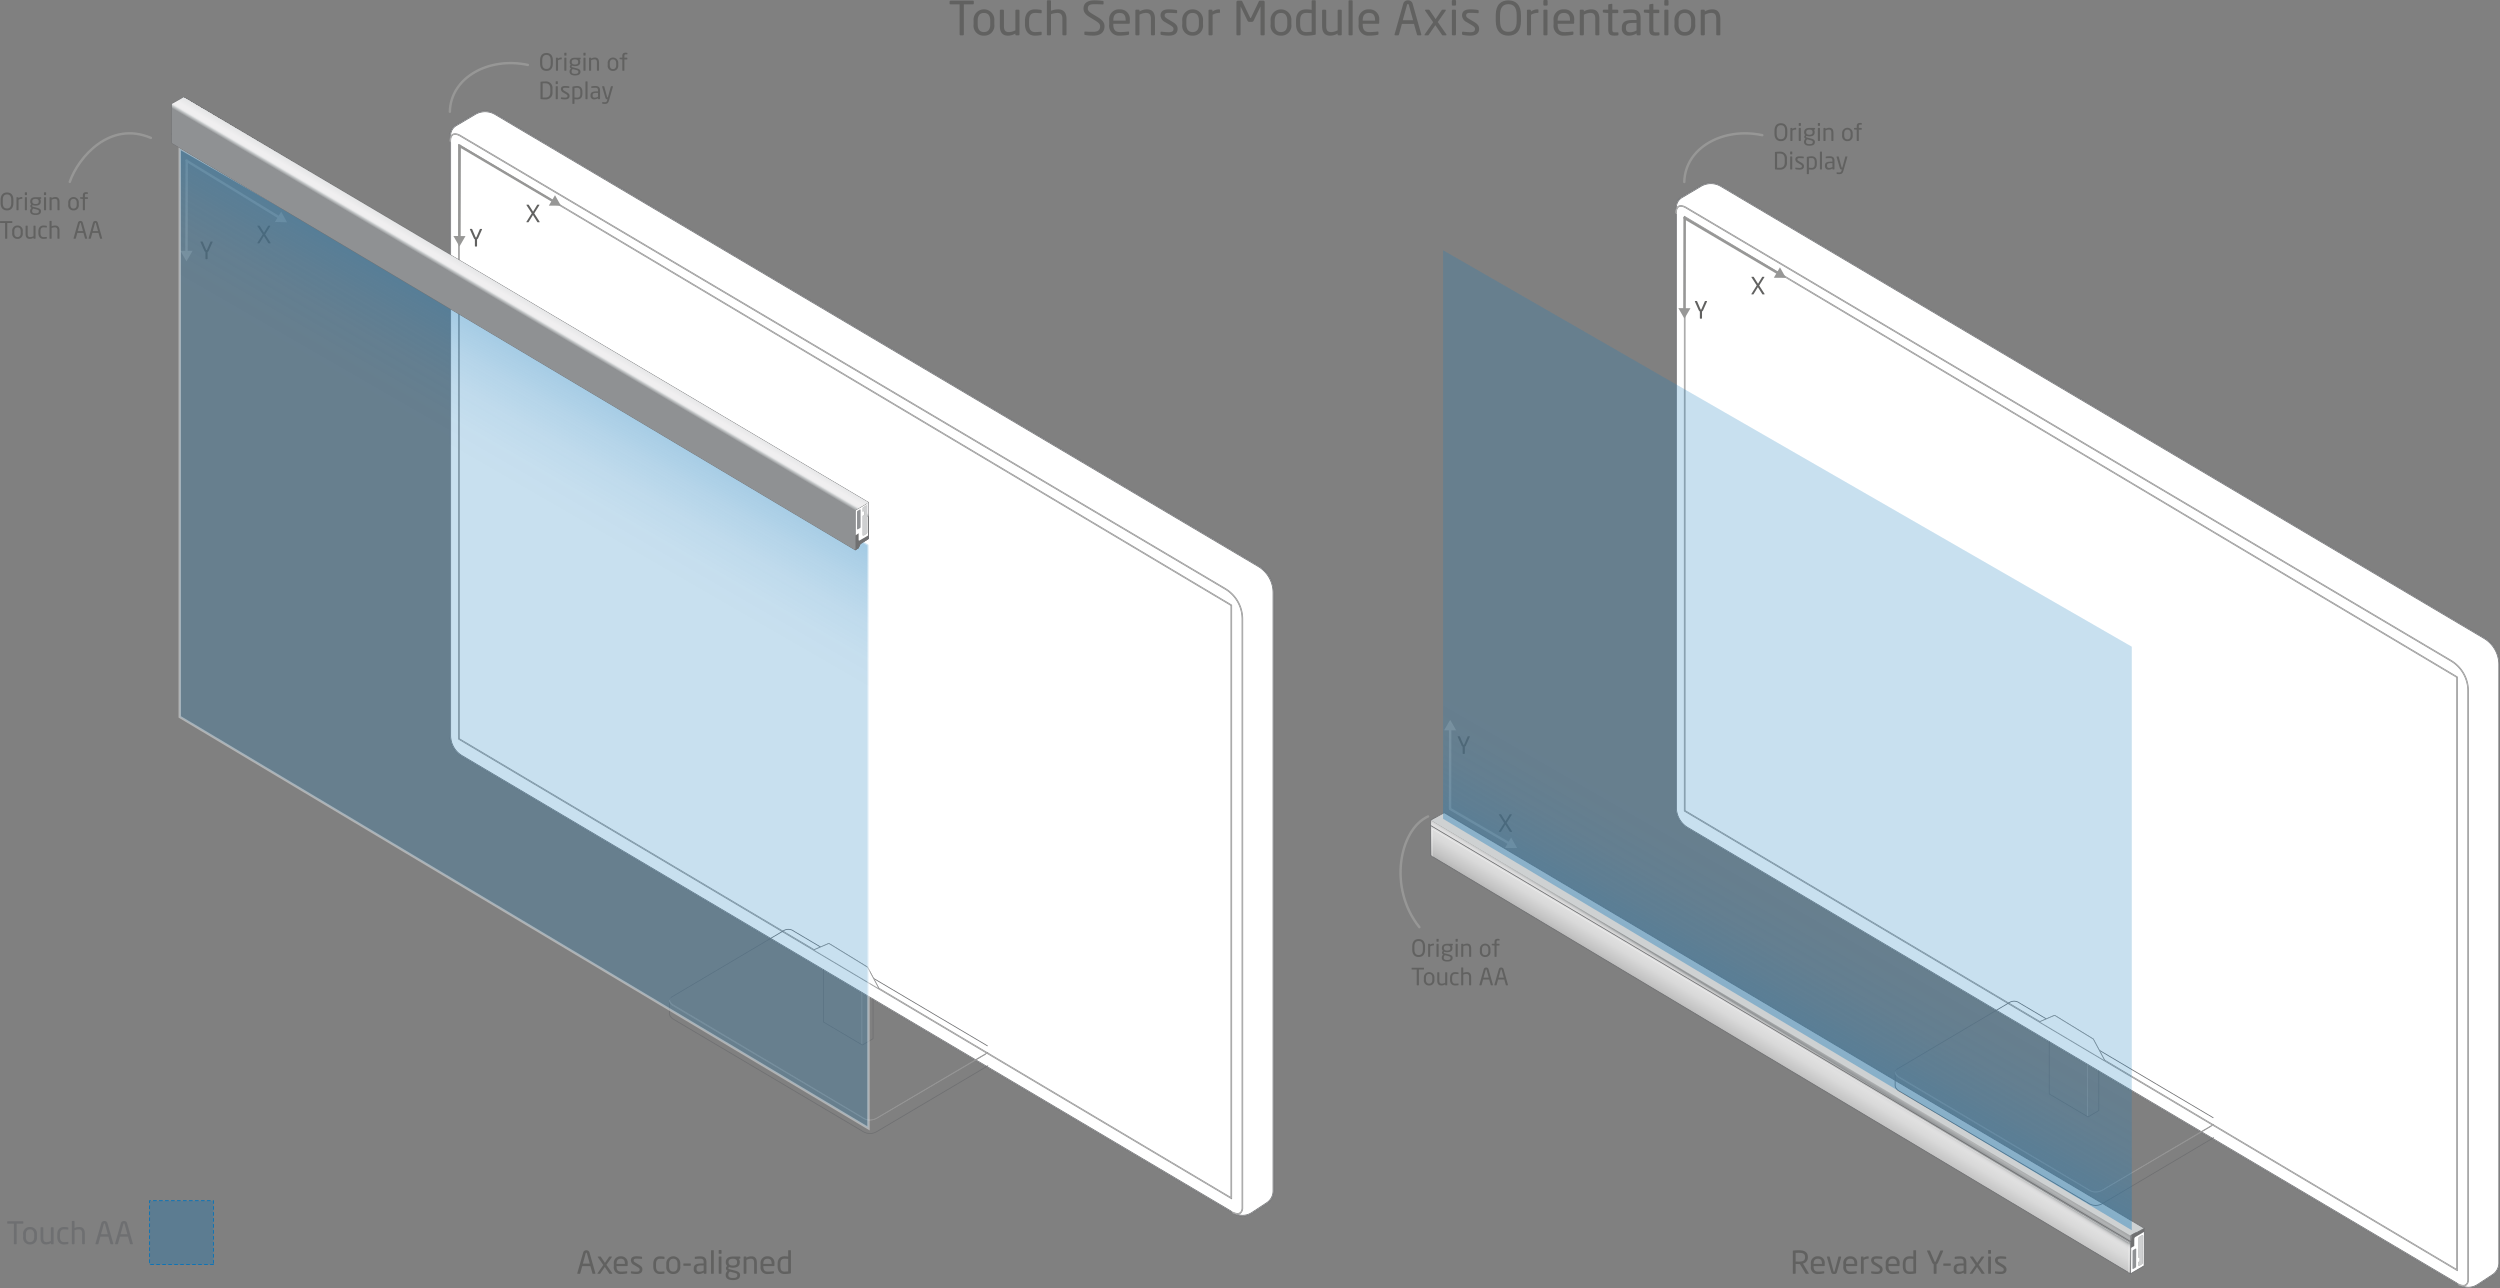 <svg xmlns="http://www.w3.org/2000/svg" xmlns:xlink="http://www.w3.org/1999/xlink" viewBox="0 0 514.937 265.379"><rect x="0" y="0" width="514.937" height="265.379" fill="#808080" stroke="none"/><defs><style>.a{isolation:isolate;}.b,.c,.g{fill:#fff;}.b,.g,.k,.t{stroke:#6e6f71;}.b,.c,.g,.h,.k,.l,.m,.q,.s,.t,.w,.x{stroke-linecap:round;stroke-linejoin:round;}.b,.c,.s,.t{stroke-width:0.162px;}.c,.h,.s,.x{stroke:#959595;}.d{fill:url(#a);}.e{fill:url(#b);}.f{fill:url(#c);}.g,.k{stroke-width:0.166px;}.h,.x{fill:#cfd0d1;}.h,.l{stroke-width:0.05px;}.i{fill:#909295;}.j{fill:#707071;}.k,.l,.m,.q,.s,.t,.w{fill:none;}.l,.v,.w{stroke:#fff;}.l,.w{mix-blend-mode:soft-light;}.m{stroke:#979796;}.m,.v{stroke-width:0.5px;}.n{fill:#979796;}.o{fill:#616160;}.p{fill:#6e6f71;}.q{stroke:#0773b8;stroke-width:0.185px;stroke-dasharray:0.616 0.616;}.r{fill:#0773b8;opacity:0.3;}.u,.v{opacity:0.4;}.u{fill:url(#d);}.v{stroke-miterlimit:10;fill:url(#e);}.w,.x{stroke-width:0.049px;}.y{fill:url(#f);}</style><linearGradient id="a" x1="301.72" y1="210.598" x2="303.087" y2="212.965" gradientTransform="matrix(-1, -0.006, -0.006, 1, 672.414, 0.749)" gradientUnits="userSpaceOnUse"><stop offset="0" stop-color="#8f9193"/><stop offset="0" stop-color="#e4e5e6"/><stop offset="0.056" stop-color="#fff"/><stop offset="0.092" stop-color="#f0eff0"/></linearGradient><linearGradient id="b" x1="311.371" y1="228.443" x2="299.608" y2="208.866" gradientTransform="matrix(-1, -0.006, -0.006, 1, 672.414, 0.749)" gradientUnits="userSpaceOnUse"><stop offset="0" stop-color="#fff"/><stop offset="0" stop-color="#fcfcfc"/><stop offset="0" stop-color="#f4f4f4"/><stop offset="0" stop-color="#e5e6e6"/><stop offset="0" stop-color="#d0d1d2"/><stop offset="0" stop-color="#b5b7b8"/><stop offset="0" stop-color="#959799"/><stop offset="0" stop-color="#8f9193"/><stop offset="0" stop-color="#2d2e2e"/><stop offset="0.027" stop-color="#373838"/><stop offset="0.194" stop-color="#737474"/><stop offset="0.347" stop-color="#a2a2a2"/><stop offset="0.482" stop-color="#c4c4c4"/><stop offset="0.593" stop-color="#d9d9d9"/><stop offset="0.667" stop-color="#e0e0e0"/><stop offset="0.685" stop-color="#ddddde"/><stop offset="0.696" stop-color="#d5d5d5"/><stop offset="0.706" stop-color="#c6c7c8"/><stop offset="0.714" stop-color="#b1b3b4"/><stop offset="0.722" stop-color="#979a9b"/><stop offset="0.723" stop-color="#929597"/><stop offset="0.759" stop-color="#b2b4b5"/><stop offset="0.777" stop-color="#a7a9aa"/><stop offset="0.796" stop-color="#97999b"/><stop offset="0.969" stop-color="#8f9193"/></linearGradient><linearGradient id="c" x1="306.903" y1="218.631" x2="300.504" y2="207.981" gradientTransform="matrix(-1, -0.006, -0.006, 1, 672.414, 0.749)" gradientUnits="userSpaceOnUse"><stop offset="0" stop-color="#8f9193"/><stop offset="0" stop-color="#e4e5e6"/><stop offset="0" stop-color="#ced1d2"/></linearGradient><linearGradient id="d" x1="394.242" y1="107.307" x2="342.193" y2="197.457" gradientUnits="userSpaceOnUse"><stop offset="0.751" stop-color="#187bbb" stop-opacity="0.6"/><stop offset="0.807" stop-color="#187bbb" stop-opacity="0.623"/><stop offset="0.866" stop-color="#187bbb" stop-opacity="0.692"/><stop offset="0.926" stop-color="#187bbb" stop-opacity="0.806"/><stop offset="0.988" stop-color="#187bbb" stop-opacity="0.964"/><stop offset="1" stop-color="#187bbb"/></linearGradient><linearGradient id="e" x1="81.984" y1="176.461" x2="134.032" y2="86.311" xlink:href="#d"/><linearGradient id="f" x1="181.923" y1="62.989" x2="187.082" y2="71.748" gradientTransform="matrix(-1, 0, 0, 1, 290.908, -1.095)" gradientUnits="userSpaceOnUse"><stop offset="0" stop-color="#8f9193"/><stop offset="0" stop-color="#e4e5e6"/><stop offset="0.146" stop-color="#f0eff0"/><stop offset="0.21" stop-color="#f0eff0"/><stop offset="0.229" stop-color="#edeced"/><stop offset="0.244" stop-color="#e3e4e5"/><stop offset="0.256" stop-color="#d3d5d6"/><stop offset="0.259" stop-color="#ced1d2"/><stop offset="0.317" stop-color="#8f9193"/><stop offset="0.969" stop-color="#8f9193"/></linearGradient></defs><g class="a"><path class="b" d="M508.6,266.393a3.527,3.527,0,0,0,1.939-.58l3.107-2.041a3.047,3.047,0,0,0,1.378-2.554V137.98a6.468,6.468,0,0,0-3.158-5.541L354.687,39.34a4.156,4.156,0,0,0-4.239,0l-3.913,2.318a2.512,2.512,0,0,0-1.228,2.154V167.4a5.018,5.018,0,0,0,2.451,4.3L506.8,265.9A3.534,3.534,0,0,0,508.6,266.393Z" transform="translate(-0.171 -1.095)"/><path class="b" d="M350.531,39.479,346.617,41.8a2.342,2.342,0,0,0-1.148,2.015V167.4a4.836,4.836,0,0,0,2.372,4.162l159.044,94.2a3.368,3.368,0,0,0,3.567-.083l3.107-2.041a2.892,2.892,0,0,0,1.305-2.418V137.98a6.277,6.277,0,0,0-3.078-5.4L354.6,39.479A4,4,0,0,0,350.531,39.479Z" transform="translate(-0.171 -1.095)"/><path class="c" d="M507.537,266a1.033,1.033,0,0,0,.563-.151,1.373,1.373,0,0,0,.525-1.1V143.389a7.325,7.325,0,0,0-3.576-6.274L347.53,43.815c-.034-.022-.968-.623-1.632-.263-.392.212-.591.7-.591,1.449h.324c0-.621.142-1.013.422-1.164.411-.223,1.082.108,1.305.253l157.525,93.3a7,7,0,0,1,3.417,6V264.752a1.062,1.062,0,0,1-.373.824c-.283.177-.74.118-1.322-.17l-.144.291A2.5,2.5,0,0,0,507.537,266Z" transform="translate(-0.171 -1.095)"/><path class="c" d="M345.469,45c0-2.337,1.978-1.046,1.978-1.046l157.519,93.3a7.131,7.131,0,0,1,3.5,6.135V264.752s.02,1.763-1.929.8" transform="translate(-0.171 -1.095)"/><polygon class="c" points="506.172 139.433 346.923 44.535 346.923 167.054 506.172 261.748 506.172 139.433"/><polygon class="c" points="506.01 139.525 347.085 44.821 347.085 166.961 506.01 261.463 506.01 139.525"/><path class="b" d="M256.128,251.583a3.522,3.522,0,0,0,1.938-.579l3.108-2.041a3.048,3.048,0,0,0,1.378-2.555V123.171a6.468,6.468,0,0,0-3.158-5.541L102.213,24.53a4.163,4.163,0,0,0-4.239,0L94.06,26.848A2.516,2.516,0,0,0,92.832,29V152.586a5.022,5.022,0,0,0,2.452,4.3l159.044,94.2A3.531,3.531,0,0,0,256.128,251.583Z" transform="translate(-0.171 -1.095)"/><path class="b" d="M98.056,24.67l-3.913,2.318A2.341,2.341,0,0,0,92.994,29V152.586a4.836,4.836,0,0,0,2.372,4.161l159.045,94.2a3.371,3.371,0,0,0,3.566-.083l3.108-2.041a2.9,2.9,0,0,0,1.305-2.418V123.171a6.278,6.278,0,0,0-3.079-5.4L102.13,24.67A4,4,0,0,0,98.056,24.67Z" transform="translate(-0.171 -1.095)"/><path class="c" d="M255.063,251.192a1.033,1.033,0,0,0,.563-.151,1.368,1.368,0,0,0,.524-1.1V128.58a7.324,7.324,0,0,0-3.576-6.275L95.055,29.006c-.033-.022-.968-.623-1.631-.264-.393.213-.592.7-.592,1.45h.325c0-.621.142-1.013.421-1.164.411-.223,1.082.107,1.306.253l157.525,93.3a7,7,0,0,1,3.417,6V249.942a1.065,1.065,0,0,1-.374.825c-.282.177-.739.117-1.322-.171l-.144.291A2.51,2.51,0,0,0,255.063,251.192Z" transform="translate(-0.171 -1.095)"/><path class="c" d="M92.994,30.192c0-2.338,1.978-1.047,1.978-1.047l157.52,93.3a7.131,7.131,0,0,1,3.5,6.135V249.942s.02,1.764-1.93.8" transform="translate(-0.171 -1.095)"/><polygon class="c" points="253.698 124.624 94.448 29.726 94.448 152.244 253.698 246.939 253.698 124.624"/><polygon class="c" points="253.535 124.716 94.61 30.011 94.61 152.152 253.535 246.653 253.535 124.716"/><polygon class="d" points="297.476 167.396 441.69 253.008 440.059 253.895 439.673 253.811 297.764 169.79 295.844 168.283 297.476 167.396"/><polygon class="e" points="438.902 254.031 294.684 168.927 294.64 176.201 438.851 262.373 438.902 254.031"/><polygon class="f" points="297.476 167.396 441.69 253.008 439.136 254.706 294.684 168.927 297.476 167.396"/><polygon class="g" points="441.69 253.008 440.059 253.895 439.671 254.036 438.899 254.48 438.851 262.373 439.5 261.97 439.5 261.97 441.644 260.718 441.69 253.008"/><path class="h" d="M440.911,260.158l0,.674a.115.115,0,0,1-.057.1l-.256.153,0,.589a.146.146,0,0,0,.221.126l.53-.319a.422.422,0,0,0,.206-.361l.034-5.471a.141.141,0,0,0-.214-.122l-.567.34a.36.36,0,0,0-.176.309l-.024,3.962.134-.08A.117.117,0,0,1,440.911,260.158Z" transform="translate(-0.171 -1.095)"/><path class="i" d="M439.58,262.458l.435-.248a.286.286,0,0,0,.145-.248l.022-3.581a.105.105,0,0,0-.157-.092l-.468.267a.254.254,0,0,0-.129.221l-.022,3.58A.116.116,0,0,0,439.58,262.458Z" transform="translate(-0.171 -1.095)"/><path class="j" d="M439.772,257.747l-.718.407.1-2.662.868-.5h.21l1.631-.887,0,.69-1.77,1.036a.5.5,0,0,0-.306.459Z" transform="translate(-0.171 -1.095)"/><polyline class="k" points="438.851 262.373 294.64 176.201 294.684 168.927 295.456 168.483 295.913 168.246 297.476 167.396 441.69 253.008"/><line class="k" x1="294.677" y1="170.039" x2="438.891" y2="255.768"/><polyline class="l" points="438.488 262.151 438.526 255.959 295.033 170.752 294.998 176.42"/><polyline class="m" points="310.939 173.768 298.673 166.617 298.694 150.069"/><polygon class="n" points="311.252 172.508 312.489 174.672 309.996 174.662 311.252 172.508"/><polygon class="n" points="299.94 150.436 298.696 148.275 297.447 150.432 299.94 150.436"/><path class="o" d="M311.533,172.443h-.306c-.049,0-.069-.019-.1-.073l-.893-1.421-.875,1.421c-.033.054-.062.073-.1.073h-.289a.071.071,0,0,1-.078-.073.1.1,0,0,1,.015-.049l1.084-1.723-1.074-1.665a.1.1,0,0,1-.016-.049.067.067,0,0,1,.075-.069h.316a.085.085,0,0,1,.088.049l.879,1.392.85-1.392a.092.092,0,0,1,.093-.049h.287a.074.074,0,0,1,.079.074.078.078,0,0,1-.014.044l-1.051,1.674,1.1,1.714a.105.105,0,0,1,.013.054A.069.069,0,0,1,311.533,172.443Z" transform="translate(-0.171 -1.095)"/><path class="o" d="M302.907,152.872l-.757,1.7a.576.576,0,0,1-.263.323v1.386a.1.1,0,0,1-.088.1h-.269a.1.1,0,0,1-.088-.1v-1.386a.561.561,0,0,1-.263-.323l-.752-1.7a.123.123,0,0,1-.015-.054.074.074,0,0,1,.083-.068h.3a.114.114,0,0,1,.088.068l.674,1.582c.049.113.083.127.112.127s.063-.014.112-.127l.679-1.582a.1.1,0,0,1,.083-.068h.3a.074.074,0,0,1,.083.068A.123.123,0,0,1,302.907,152.872Z" transform="translate(-0.171 -1.095)"/><path class="p" d="M4.85,253.135H3.607v4.115a.122.122,0,0,1-.115.127H3.141a.121.121,0,0,1-.114-.127v-4.115H1.782c-.069,0-.127-.031-.127-.1v-.28a.122.122,0,0,1,.127-.115H4.85a.113.113,0,0,1,.122.115v.28C4.972,253.1,4.921,253.135,4.85,253.135Z" transform="translate(-0.171 -1.095)"/><path class="p" d="M6.354,257.422a1.363,1.363,0,0,1-1.416-1.557v-.484a1.363,1.363,0,0,1,1.416-1.557,1.367,1.367,0,0,1,1.422,1.557v.484A1.367,1.367,0,0,1,6.354,257.422Zm.862-2.041c0-.651-.262-1.065-.862-1.065s-.854.408-.854,1.065v.484c0,.651.255,1.066.854,1.066s.862-.408.862-1.066Z" transform="translate(-0.171 -1.095)"/><path class="p" d="M11.092,257.377h-.319a.123.123,0,0,1-.121-.127v-.121a1.929,1.929,0,0,1-1.014.293c-.765,0-1.11-.478-1.11-1.327V254a.128.128,0,0,1,.128-.128h.306A.128.128,0,0,1,9.09,254v2.1c0,.644.216.842.7.842a2.014,2.014,0,0,0,.861-.249V254a.133.133,0,0,1,.128-.128h.312a.127.127,0,0,1,.122.128v3.253A.123.123,0,0,1,11.092,257.377Z" transform="translate(-0.171 -1.095)"/><path class="p" d="M14.12,257.352a4.644,4.644,0,0,1-.8.07c-.868,0-1.358-.613-1.358-1.55v-.5c0-.937.484-1.55,1.358-1.55a4.6,4.6,0,0,1,.8.071c.1.019.128.05.128.14v.229a.1.1,0,0,1-.109.1h-.025a6.215,6.215,0,0,0-.791-.044c-.511,0-.8.337-.8,1.058v.5c0,.714.281,1.059.8,1.059a6.209,6.209,0,0,0,.791-.045h.025a.1.1,0,0,1,.109.1v.229C14.248,257.294,14.222,257.333,14.12,257.352Z" transform="translate(-0.171 -1.095)"/><path class="p" d="M17.518,257.377h-.3a.128.128,0,0,1-.128-.127v-2.1c0-.638-.268-.835-.683-.835a2.488,2.488,0,0,0-.88.178v2.756a.132.132,0,0,1-.128.127h-.312a.127.127,0,0,1-.121-.127v-4.542a.122.122,0,0,1,.121-.127H15.4a.122.122,0,0,1,.121.127v1.314a2.66,2.66,0,0,1,.976-.2c.676,0,1.148.39,1.148,1.327v2.1A.128.128,0,0,1,17.518,257.377Z" transform="translate(-0.171 -1.095)"/><path class="p" d="M23.4,257.377H23.02a.117.117,0,0,1-.109-.1l-.414-1.466H20.844l-.408,1.466a.126.126,0,0,1-.114.1h-.377a.1.1,0,0,1-.108-.1.109.109,0,0,1,.006-.044l1.18-4.153a.628.628,0,0,1,.651-.485.619.619,0,0,1,.644.479l1.18,4.159a.1.1,0,0,1,.007.044A.1.1,0,0,1,23.4,257.377Zm-1.6-4.165c-.02-.07-.058-.115-.122-.115s-.109.045-.127.115l-.581,2.1h1.41Z" transform="translate(-0.171 -1.095)"/><path class="p" d="M27.432,257.377h-.377a.117.117,0,0,1-.108-.1l-.414-1.466H24.881l-.409,1.466a.126.126,0,0,1-.114.1h-.377a.1.1,0,0,1-.108-.1.1.1,0,0,1,.007-.044l1.179-4.153a.628.628,0,0,1,.651-.485.619.619,0,0,1,.644.479l1.18,4.159a.1.1,0,0,1,.007.044A.1.1,0,0,1,27.432,257.377Zm-1.6-4.165c-.019-.07-.057-.115-.121-.115s-.109.045-.127.115l-.581,2.1h1.41Z" transform="translate(-0.171 -1.095)"/><rect class="q" x="30.977" y="248.401" width="13.156" height="13.156" transform="translate(74.939 508.863) rotate(-180)"/><rect class="r" x="30.977" y="248.423" width="13.156" height="13.156" transform="translate(74.939 508.908) rotate(-180)"/><polyline class="m" points="366.307 56.323 346.923 44.885 346.996 44.854 346.95 63.839"/><polygon class="n" points="366.626 55.064 367.852 57.234 365.359 57.211 366.626 55.064"/><polygon class="n" points="345.704 63.471 346.946 65.633 348.197 63.477 345.704 63.471"/><path class="o" d="M363.554,61.734h-.308c-.049,0-.068-.019-.1-.073l-.894-1.421-.874,1.421c-.034.054-.063.073-.1.073h-.288a.071.071,0,0,1-.078-.073.093.093,0,0,1,.015-.049l1.084-1.723-1.074-1.665a.1.1,0,0,1-.015-.049.066.066,0,0,1,.073-.069h.318a.086.086,0,0,1,.088.049l.878,1.392.85-1.392a.092.092,0,0,1,.093-.049h.288a.074.074,0,0,1,.078.074.08.08,0,0,1-.015.044L362.519,59.9l1.1,1.714a.1.1,0,0,1,.015.054A.07.07,0,0,1,363.554,61.734Z" transform="translate(-0.171 -1.095)"/><path class="o" d="M351.764,63.222l-.757,1.7a.577.577,0,0,1-.264.322V66.63a.1.1,0,0,1-.088.1h-.268a.1.1,0,0,1-.088-.1V65.243c-.088-.034-.176-.127-.264-.322l-.752-1.7a.124.124,0,0,1-.014-.054.074.074,0,0,1,.083-.068h.3a.111.111,0,0,1,.088.068l.674,1.582c.049.112.083.127.112.127s.064-.015.113-.127l.678-1.582a.1.1,0,0,1,.083-.068h.3a.074.074,0,0,1,.083.068A.139.139,0,0,1,351.764,63.222Z" transform="translate(-0.171 -1.095)"/><path class="m" d="M294.321,169.261c-5.892,2.665-8.281,14.718-1.8,22.8" transform="translate(-0.171 -1.095)"/><path class="o" d="M292.379,198.214c-.767,0-1.323-.449-1.323-1.533v-.63c0-1.084.556-1.533,1.323-1.533s1.318.449,1.318,1.533v.63C293.7,197.765,293.146,198.214,292.379,198.214Zm.869-2.163c0-.821-.332-1.133-.869-1.133s-.874.312-.874,1.133v.63c0,.82.337,1.132.874,1.132s.869-.312.869-1.132Z" transform="translate(-0.171 -1.095)"/><path class="o" d="M295.431,195.831a1.253,1.253,0,0,0-.674.205v2.046a.1.1,0,0,1-.1.1h-.239a.1.1,0,0,1-.093-.1v-2.49a.094.094,0,0,1,.093-.1h.229a.094.094,0,0,1,.093.1v.1a1.167,1.167,0,0,1,.689-.234c.068,0,.1.029.1.088v.2C295.533,195.8,295.5,195.831,295.431,195.831Z" transform="translate(-0.171 -1.095)"/><path class="o" d="M296.4,195.064h-.249a.1.1,0,0,1-.1-.1v-.391a.1.1,0,0,1,.1-.1h.249a.1.1,0,0,1,.1.1v.391A.1.1,0,0,1,296.4,195.064Zm-.01,3.116h-.235a.1.1,0,0,1-.1-.1v-2.49a.1.1,0,0,1,.1-.1h.235a.1.1,0,0,1,.1.1v2.49A.1.1,0,0,1,296.385,198.18Z" transform="translate(-0.171 -1.095)"/><path class="o" d="M299.341,195.821l-.176.034a.686.686,0,0,1,.166.5v.039c0,.538-.332.835-1.084.835a1.413,1.413,0,0,1-.566-.1.178.178,0,0,0-.122.166c0,.083.039.127.151.156l.728.186c.478.122.937.258.937.717v.039c0,.469-.312.757-1.113.757-.772,0-1.123-.3-1.123-.776v-.044a.791.791,0,0,1,.307-.62l-.034-.015a.4.4,0,0,1-.224-.381v0a.4.4,0,0,1,.2-.351.718.718,0,0,1-.225-.567v-.039c0-.434.244-.864,1.084-.864h1.069a.113.113,0,0,1,.113.108v.127C299.429,195.792,299.4,195.812,299.341,195.821Zm-.4,2.539c0-.19-.156-.268-.595-.381l-.552-.141a.581.581,0,0,0-.239.5v.044c0,.273.161.444.7.444s.683-.156.683-.425Zm-.039-2c0-.293-.132-.522-.659-.522-.547,0-.659.249-.659.522v.039c0,.215.1.5.659.5.527,0,.659-.206.659-.5Z" transform="translate(-0.171 -1.095)"/><path class="o" d="M300.335,195.064h-.249a.1.1,0,0,1-.1-.1v-.391a.1.1,0,0,1,.1-.1h.249a.1.1,0,0,1,.1.1v.391A.1.1,0,0,1,300.335,195.064Zm-.01,3.116h-.234a.1.1,0,0,1-.1-.1v-2.49a.1.1,0,0,1,.1-.1h.234a.1.1,0,0,1,.1.1v2.49A.1.1,0,0,1,300.325,198.18Z" transform="translate(-0.171 -1.095)"/><path class="o" d="M303.105,198.18h-.234a.1.1,0,0,1-.1-.1v-1.606c0-.494-.166-.645-.537-.645a1.551,1.551,0,0,0-.659.19v2.061a.1.1,0,0,1-.1.1h-.239a.1.1,0,0,1-.093-.1v-2.49a.1.1,0,0,1,.093-.1h.244a.094.094,0,0,1,.093.1v.093a1.467,1.467,0,0,1,.777-.225c.585,0,.849.366.849,1.016v1.606A.1.1,0,0,1,303.105,198.18Z" transform="translate(-0.171 -1.095)"/><path class="o" d="M306.074,198.214a1.043,1.043,0,0,1-1.084-1.192v-.371a1.091,1.091,0,1,1,2.173,0v.371A1.047,1.047,0,0,1,306.074,198.214Zm.659-1.563c0-.5-.2-.815-.659-.815s-.654.312-.654.815v.371c0,.5.195.816.654.816s.659-.313.659-.816Z" transform="translate(-0.171 -1.095)"/><path class="o" d="M308.964,194.806h-.235c-.229,0-.3.068-.3.337v.351h.512a.089.089,0,0,1,.093.088v.19a.085.085,0,0,1-.093.083h-.512v2.227a.1.1,0,0,1-.093.1H308.1a.1.1,0,0,1-.1-.1v-2.227l-.474-.053a.092.092,0,0,1-.092-.088v-.132a.088.088,0,0,1,.092-.088H308v-.351c0-.523.254-.679.684-.679a1.156,1.156,0,0,1,.273.029c.054.015.093.034.093.078v.161C309.052,194.786,309.018,194.806,308.964,194.806Z" transform="translate(-0.171 -1.095)"/><path class="o" d="M293.38,200.8h-.952v3.149a.093.093,0,0,1-.088.1h-.269a.093.093,0,0,1-.088-.1V200.8h-.952c-.053,0-.1-.025-.1-.078v-.215a.093.093,0,0,1,.1-.088h2.349a.086.086,0,0,1,.093.088v.215C293.473,200.771,293.434,200.8,293.38,200.8Z" transform="translate(-0.171 -1.095)"/><path class="o" d="M294.535,204.081a1.043,1.043,0,0,1-1.084-1.191v-.371a1.091,1.091,0,1,1,2.173,0v.371A1.046,1.046,0,0,1,294.535,204.081Zm.659-1.562c0-.5-.2-.816-.659-.816s-.654.313-.654.816v.371c0,.5.2.815.654.815s.659-.312.659-.815Z" transform="translate(-0.171 -1.095)"/><path class="o" d="M298.167,204.047h-.244a.094.094,0,0,1-.093-.1v-.093a1.464,1.464,0,0,1-.776.225c-.586,0-.85-.366-.85-1.016v-1.606a.1.1,0,0,1,.1-.1h.234a.1.1,0,0,1,.1.1v1.606c0,.494.166.645.537.645a1.551,1.551,0,0,0,.659-.19v-2.061a.1.1,0,0,1,.1-.1h.239a.1.1,0,0,1,.093.1v2.49A.094.094,0,0,1,298.167,204.047Z" transform="translate(-0.171 -1.095)"/><path class="o" d="M300.49,204.027a3.469,3.469,0,0,1-.61.054c-.664,0-1.04-.469-1.04-1.186v-.381c0-.718.371-1.187,1.04-1.187a3.616,3.616,0,0,1,.61.054c.078.015.1.039.1.107v.176a.074.074,0,0,1-.083.073h-.02a4.826,4.826,0,0,0-.605-.034c-.391,0-.61.259-.61.811v.381c0,.546.214.81.61.81a4.826,4.826,0,0,0,.605-.034h.02a.074.074,0,0,1,.083.073v.176C300.588,203.983,300.568,204.013,300.49,204.027Z" transform="translate(-0.171 -1.095)"/><path class="o" d="M303.1,204.047h-.235a.1.1,0,0,1-.1-.1v-1.606c0-.489-.2-.64-.523-.64a1.894,1.894,0,0,0-.674.137v2.109a.1.1,0,0,1-.1.1h-.24a.1.1,0,0,1-.092-.1v-3.476a.094.094,0,0,1,.092-.1h.245a.094.094,0,0,1,.092.1v1.006a2.033,2.033,0,0,1,.747-.152c.518,0,.879.3.879,1.016v1.606A.1.1,0,0,1,303.1,204.047Z" transform="translate(-0.171 -1.095)"/><path class="o" d="M307.6,204.047h-.289a.088.088,0,0,1-.083-.073l-.317-1.123H305.65l-.312,1.123a.1.1,0,0,1-.088.073h-.288a.083.083,0,0,1-.078-.112l.9-3.179a.48.48,0,0,1,.5-.371.473.473,0,0,1,.493.366l.9,3.184a.078.078,0,0,1,0,.034A.076.076,0,0,1,307.6,204.047Zm-1.226-3.189c-.015-.053-.044-.087-.093-.087s-.083.034-.1.087l-.445,1.607h1.079Z" transform="translate(-0.171 -1.095)"/><path class="o" d="M310.7,204.047h-.288a.088.088,0,0,1-.083-.073l-.317-1.123h-1.265l-.312,1.123a.1.1,0,0,1-.088.073h-.288a.083.083,0,0,1-.078-.112l.9-3.179a.48.48,0,0,1,.5-.371.473.473,0,0,1,.493.366l.9,3.184a.078.078,0,0,1,0,.034A.075.075,0,0,1,310.7,204.047Zm-1.225-3.189c-.015-.053-.044-.087-.093-.087s-.083.034-.1.087l-.444,1.607h1.079Z" transform="translate(-0.171 -1.095)"/><path class="m" d="M363.154,28.938c-8.03-1.713-15.9,2.559-16.06,9.645" transform="translate(-0.171 -1.095)"/><path class="o" d="M366.993,30.17c-.766,0-1.323-.449-1.323-1.533v-.63c0-1.084.557-1.533,1.323-1.533s1.319.449,1.319,1.533v.63C368.312,29.721,367.76,30.17,366.993,30.17Zm.869-2.163c0-.82-.332-1.133-.869-1.133s-.874.313-.874,1.133v.63c0,.82.337,1.133.874,1.133s.869-.313.869-1.133Z" transform="translate(-0.171 -1.095)"/><path class="o" d="M370.045,27.787a1.253,1.253,0,0,0-.674.205v2.046a.1.1,0,0,1-.1.1h-.239a.1.1,0,0,1-.093-.1v-2.49a.094.094,0,0,1,.093-.1h.23a.094.094,0,0,1,.092.1v.1a1.169,1.169,0,0,1,.689-.234c.068,0,.1.029.1.088v.2C370.147,27.758,370.113,27.787,370.045,27.787Z" transform="translate(-0.171 -1.095)"/><path class="o" d="M371.009,27.021h-.249a.1.1,0,0,1-.1-.1v-.391a.1.1,0,0,1,.1-.1h.249a.1.1,0,0,1,.1.1v.391A.1.1,0,0,1,371.009,27.021ZM371,30.136h-.234a.1.1,0,0,1-.1-.1v-2.49a.1.1,0,0,1,.1-.1H371a.1.1,0,0,1,.1.1v2.49A.1.1,0,0,1,371,30.136Z" transform="translate(-0.171 -1.095)"/><path class="o" d="M373.955,27.777l-.176.035a.682.682,0,0,1,.166.5v.04c0,.537-.332.834-1.084.834a1.42,1.42,0,0,1-.566-.1.178.178,0,0,0-.122.166c0,.083.039.127.151.156l.728.186c.478.122.937.258.937.717v.039c0,.469-.312.757-1.113.757-.772,0-1.123-.3-1.123-.776v-.044a.789.789,0,0,1,.308-.62l-.035-.015a.4.4,0,0,1-.224-.381v0a.4.4,0,0,1,.2-.351.72.72,0,0,1-.225-.566v-.04c0-.434.244-.864,1.084-.864h1.07a.113.113,0,0,1,.112.108v.127C374.043,27.748,374.009,27.768,373.955,27.777Zm-.395,2.539c0-.19-.157-.268-.6-.38l-.552-.142a.584.584,0,0,0-.239.5v.044c0,.273.161.444.7.444.557,0,.684-.156.684-.425Zm-.039-2c0-.293-.132-.522-.66-.522-.547,0-.659.249-.659.522v.04c0,.214.1.5.659.5.528,0,.66-.206.66-.5Z" transform="translate(-0.171 -1.095)"/><path class="o" d="M374.949,27.021H374.7a.1.1,0,0,1-.1-.1v-.391a.1.1,0,0,1,.1-.1h.249a.1.1,0,0,1,.1.1v.391A.1.1,0,0,1,374.949,27.021Zm-.01,3.115h-.234a.1.1,0,0,1-.1-.1v-2.49a.1.1,0,0,1,.1-.1h.234a.1.1,0,0,1,.1.1v2.49A.1.1,0,0,1,374.939,30.136Z" transform="translate(-0.171 -1.095)"/><path class="o" d="M377.72,30.136h-.235a.1.1,0,0,1-.1-.1V28.432c0-.494-.166-.645-.537-.645a1.543,1.543,0,0,0-.66.191v2.06a.1.1,0,0,1-.1.1h-.24a.1.1,0,0,1-.092-.1v-2.49a.094.094,0,0,1,.092-.1h.245a.094.094,0,0,1,.092.1v.093a1.469,1.469,0,0,1,.777-.225c.586,0,.849.366.849,1.016v1.606A.1.1,0,0,1,377.72,30.136Z" transform="translate(-0.171 -1.095)"/><path class="o" d="M380.688,30.17a1.043,1.043,0,0,1-1.084-1.191v-.372a1.091,1.091,0,1,1,2.173,0v.372A1.046,1.046,0,0,1,380.688,30.17Zm.66-1.563c0-.5-.2-.815-.66-.815s-.654.312-.654.815v.372c0,.5.195.815.654.815s.66-.313.66-.815Z" transform="translate(-0.171 -1.095)"/><path class="o" d="M383.578,26.762h-.234c-.23,0-.3.068-.3.337v.351h.513a.088.088,0,0,1,.092.088v.191a.085.085,0,0,1-.092.083h-.513v2.226a.1.1,0,0,1-.093.1h-.239a.1.1,0,0,1-.1-.1V27.812l-.473-.054a.092.092,0,0,1-.093-.088v-.132a.089.089,0,0,1,.093-.088h.473V27.1c0-.523.254-.679.684-.679a1.149,1.149,0,0,1,.273.029c.054.015.093.034.093.078v.161C383.666,26.742,383.632,26.762,383.578,26.762Z" transform="translate(-0.171 -1.095)"/><path class="o" d="M366.749,36.038a6.969,6.969,0,0,1-.889-.049.112.112,0,0,1-.1-.123V32.513a.114.114,0,0,1,.1-.123,6.969,6.969,0,0,1,.889-.049,1.342,1.342,0,0,1,1.48,1.519v.659A1.347,1.347,0,0,1,366.749,36.038Zm1.035-2.178c0-.884-.449-1.138-1.035-1.138-.229,0-.381.006-.542.015v2.91c.156.01.313.01.542.01.586,0,1.035-.26,1.035-1.138Z" transform="translate(-0.171 -1.095)"/><path class="o" d="M369.238,32.888h-.249a.1.1,0,0,1-.1-.1V32.4a.1.1,0,0,1,.1-.1h.249a.1.1,0,0,1,.1.1v.391A.1.1,0,0,1,369.238,32.888ZM369.229,36h-.235a.1.1,0,0,1-.1-.1v-2.49a.1.1,0,0,1,.1-.1h.235a.1.1,0,0,1,.1.1v2.49A.1.1,0,0,1,369.229,36Z" transform="translate(-0.171 -1.095)"/><path class="o" d="M370.837,36.038a3.843,3.843,0,0,1-.772-.074c-.063-.014-.1-.043-.1-.1V35.7a.079.079,0,0,1,.088-.074h.019c.235.029.591.055.767.055.317,0,.483-.084.483-.348,0-.146-.088-.238-.366-.4l-.493-.293a.834.834,0,0,1-.5-.7c0-.508.381-.649.884-.649a4.574,4.574,0,0,1,.761.063.093.093,0,0,1,.093.1v.162a.074.074,0,0,1-.083.082H371.6c-.171-.013-.484-.039-.757-.039s-.454.036-.454.284c0,.146.112.24.336.371l.484.289c.4.238.537.449.537.736C371.75,35.827,371.384,36.038,370.837,36.038Z" transform="translate(-0.171 -1.095)"/><path class="o" d="M373.33,36.038a3.413,3.413,0,0,1-.571-.055v.885a.092.092,0,0,1-.093.092h-.249a.088.088,0,0,1-.088-.092V33.509c0-.065.015-.094.1-.113a4.056,4.056,0,0,1,.9-.112c.728,0,1.065.473,1.065,1.2v.352C374.4,35.608,374.043,36.038,373.33,36.038Zm.635-1.549c0-.511-.152-.843-.635-.843a3.555,3.555,0,0,0-.571.048v1.934a3.851,3.851,0,0,0,.571.049c.479,0,.635-.313.635-.836Z" transform="translate(-0.171 -1.095)"/><path class="o" d="M375.365,36h-.254a.093.093,0,0,1-.088-.1v-3.48a.09.09,0,0,1,.088-.094h.254a.089.089,0,0,1,.088.094v3.48A.093.093,0,0,1,375.365,36Z" transform="translate(-0.171 -1.095)"/><path class="o" d="M377.939,36h-.224a.1.1,0,0,1-.1-.1V35.8a1.482,1.482,0,0,1-.752.24.712.712,0,0,1-.8-.791v-.059c0-.527.308-.791,1.177-.791h.361v-.2c0-.41-.141-.553-.522-.553a7.259,7.259,0,0,0-.747.039h-.025c-.043,0-.087-.013-.087-.078v-.17c0-.054.034-.084.1-.093a4.23,4.23,0,0,1,.757-.063c.679,0,.952.342.952.918v1.7A.1.1,0,0,1,377.939,36Zm-.332-1.3h-.361c-.591,0-.747.133-.747.479v.058c0,.352.166.446.449.446a1.342,1.342,0,0,0,.659-.2Z" transform="translate(-0.171 -1.095)"/><path class="o" d="M380.678,33.435l-.806,2.812c-.151.527-.332.723-.893.723a2.153,2.153,0,0,1-.411-.043c-.058-.016-.1-.03-.1-.078v-.182c0-.053.039-.078.093-.078h.014c.108.01.327.029.435.029.278,0,.4-.072.483-.414l.049-.2h-.068c-.147,0-.274-.033-.362-.336l-.649-2.232a.08.08,0,0,1,0-.034.079.079,0,0,1,.088-.084h.269a.1.1,0,0,1,.083.079l.576,2.119c.024.1.058.107.092.107h.079l.6-2.23a.1.1,0,0,1,.093-.075h.273a.077.077,0,0,1,.079.084A.08.08,0,0,1,380.678,33.435Z" transform="translate(-0.171 -1.095)"/><polyline class="m" points="57.583 44.846 38.386 33.084 38.459 33.054 38.413 52.038"/><polygon class="n" points="57.923 43.593 59.113 45.783 56.621 45.718 57.923 43.593"/><polygon class="n" points="37.167 51.67 38.409 53.832 39.66 51.676 37.167 51.67"/><path class="o" d="M55.825,51.212h-.308c-.049,0-.068-.02-.1-.074l-.894-1.42-.874,1.42c-.034.054-.064.074-.1.074h-.288a.071.071,0,0,1-.078-.074.1.1,0,0,1,.015-.049l1.084-1.723L53.2,47.7a.086.086,0,0,1-.015-.049.065.065,0,0,1,.073-.068h.318a.087.087,0,0,1,.088.049l.878,1.392.85-1.392a.094.094,0,0,1,.093-.049h.288a.074.074,0,0,1,.078.074.072.072,0,0,1-.015.043L54.79,49.376l1.1,1.713a.1.1,0,0,1,.015.055A.07.07,0,0,1,55.825,51.212Z" transform="translate(-0.171 -1.095)"/><path class="o" d="M43.952,50.971l-.757,1.7a.577.577,0,0,1-.264.322v1.387a.1.1,0,0,1-.088.1h-.268a.1.1,0,0,1-.088-.1V52.992c-.088-.034-.176-.127-.264-.322l-.752-1.7a.124.124,0,0,1-.014-.054.074.074,0,0,1,.083-.068h.3a.111.111,0,0,1,.088.068L42.6,52.5c.049.112.083.127.112.127s.064-.015.113-.127l.678-1.582a.1.1,0,0,1,.083-.068h.3a.074.074,0,0,1,.083.068A.139.139,0,0,1,43.952,50.971Z" transform="translate(-0.171 -1.095)"/><polyline class="m" points="113.994 41.466 94.61 30.028 94.683 29.998 94.638 48.982"/><polygon class="n" points="114.314 40.207 115.54 42.378 113.047 42.354 114.314 40.207"/><polygon class="n" points="93.392 48.614 94.633 50.776 95.885 48.62 93.392 48.614"/><path class="s" d="M455.649,233.048l-21.828,12.818s-1.743,1.357-3.229.388l-39.263-23.345s-1.311-.756-.5-1.516" transform="translate(-0.171 -1.095)"/><path class="t" d="M456.105,235.438l-22.955,13.6a2.739,2.739,0,0,1-2.637,0l-1.5-.888L391.16,225.725s-.688-.545-.637-1.1l0-2.632s-.14-.374.681-.86L414.214,207.5a1.881,1.881,0,0,1,1.963.215c1.035.612,39.844,23.6,39.844,23.6" transform="translate(-0.171 -1.095)"/><path class="s" d="M456.105,232.68l-22.955,13.6a2.742,2.742,0,0,1-2.637,0l-1.5-.889L391.16,222.967s-.688-.545-.637-1.1" transform="translate(-0.171 -1.095)"/><line class="c" x1="429.996" y1="230.001" x2="429.996" y2="219.224"/><polyline class="t" points="422.088 214.54 422.088 225.321 430.087 230.055 432.302 228.743 432.302 220.59"/><polyline class="c" points="433.467 218.327 431.168 214.026 423.194 209.133 420.182 210.426"/><polyline class="c" points="433.467 218.327 431.168 214.026 423.194 209.133 420.182 210.426"/><polygon class="u" points="297.236 168.661 439.094 253.403 439.094 133.203 297.236 51.544 297.236 168.661"/><path class="s" d="M203.174,218.238l-21.827,12.819s-1.744,1.356-3.229.388L138.855,208.1s-1.311-.756-.5-1.516" transform="translate(-0.171 -1.095)"/><path class="t" d="M203.631,220.628l-22.956,13.6a2.739,2.739,0,0,1-2.636,0l-1.5-.889-37.853-22.42s-.687-.545-.637-1.1l0-2.632s-.14-.374.681-.861l23.013-13.63a1.876,1.876,0,0,1,1.962.215c1.036.612,39.844,23.6,39.844,23.6" transform="translate(-0.171 -1.095)"/><path class="s" d="M203.631,217.87l-22.956,13.6a2.739,2.739,0,0,1-2.636,0l-1.5-.889-37.853-22.42s-.687-.545-.637-1.1" transform="translate(-0.171 -1.095)"/><line class="c" x1="177.521" y1="215.192" x2="177.521" y2="204.415"/><polyline class="t" points="169.613 199.731 169.613 210.512 177.613 215.246 179.828 213.934 179.828 205.781"/><polyline class="c" points="180.993 203.518 178.694 199.216 170.72 194.324 167.708 195.616"/><polyline class="c" points="180.993 203.518 178.694 199.216 170.72 194.324 167.708 195.616"/><polygon class="v" points="37.027 147.665 178.884 232.407 178.884 112.207 37.027 30.548 37.027 147.665"/><line class="t" x1="176.158" y1="111.506" x2="35.405" y2="27.607"/><polyline class="w" points="178.618 103.349 175.944 104.926 175.944 111.173 35.633 27.485 35.633 21.55 38.093 20.13"/><polygon class="b" points="178.884 103.497 176.158 105.087 176.158 113.26 176.791 112.861 177.183 112.01 178.884 110.942 178.884 103.497"/><path class="j" d="M177.03,110.941l-.7.446v2.968l.633-.4.392-.852,1.7-1.068v-.689l-1.728,1.014s-.3.247-.3-.093Z" transform="translate(-0.171 -1.095)"/><path class="x" d="M178.16,106.472v.661a.115.115,0,0,1-.055.1l-.25.151v3.874a.142.142,0,0,0,.216.122l.519-.315a.416.416,0,0,0,.2-.355v-5.361a.138.138,0,0,0-.21-.118l-.553.336a.357.357,0,0,0-.171.3v.585l.131-.079A.114.114,0,0,1,178.16,106.472Z" transform="translate(-0.171 -1.095)"/><path class="i" d="M176.869,110.129l.425-.246a.279.279,0,0,0,.141-.244v-3.508a.1.1,0,0,0-.154-.089l-.457.265a.249.249,0,0,0-.126.217v3.507A.114.114,0,0,0,176.869,110.129Z" transform="translate(-0.171 -1.095)"/><polygon class="t" points="178.884 103.497 37.875 20.007 35.405 21.407 35.405 29.464 176.158 113.26 176.791 112.861 177.183 112.01 178.884 110.942 178.884 103.497"/><polyline class="y" points="37.875 20.007 35.405 21.407 35.405 29.464 176.158 113.26 176.158 105.087 178.609 103.657 178.609 106.499 178.883 106.343 178.884 103.497"/><path class="o" d="M111.241,46.878h-.307c-.049,0-.069-.02-.1-.073l-.893-1.421-.875,1.421c-.034.053-.063.073-.1.073h-.288a.07.07,0,0,1-.078-.073.1.1,0,0,1,.014-.049l1.084-1.724-1.074-1.665a.091.091,0,0,1-.015-.049.066.066,0,0,1,.074-.068H109a.085.085,0,0,1,.088.049l.879,1.391.85-1.391a.091.091,0,0,1,.092-.049h.288a.074.074,0,0,1,.079.073.075.075,0,0,1-.015.044l-1.05,1.675,1.1,1.714a.106.106,0,0,1,.014.054A.069.069,0,0,1,111.241,46.878Z" transform="translate(-0.171 -1.095)"/><path class="o" d="M99.452,48.365l-.757,1.7a.576.576,0,0,1-.264.323v1.386a.1.1,0,0,1-.088.1h-.268a.1.1,0,0,1-.088-.1V50.387c-.088-.034-.176-.127-.264-.323l-.752-1.7a.12.12,0,0,1-.014-.053.074.074,0,0,1,.083-.069h.3a.11.11,0,0,1,.088.069l.674,1.582c.049.112.083.127.112.127s.064-.015.113-.127L99,48.312a.1.1,0,0,1,.083-.069h.3a.074.074,0,0,1,.083.069A.135.135,0,0,1,99.452,48.365Z" transform="translate(-0.171 -1.095)"/><path class="m" d="M108.893,14.467c-8.03-1.714-15.9,2.558-16.061,9.645" transform="translate(-0.171 -1.095)"/><path class="o" d="M112.732,15.7c-.767,0-1.323-.449-1.323-1.533v-.63c0-1.084.556-1.533,1.323-1.533s1.318.449,1.318,1.533v.63C114.05,15.249,113.5,15.7,112.732,15.7Zm.869-2.163c0-.82-.332-1.133-.869-1.133s-.874.313-.874,1.133v.63c0,.82.337,1.133.874,1.133s.869-.313.869-1.133Z" transform="translate(-0.171 -1.095)"/><path class="o" d="M115.784,13.315a1.247,1.247,0,0,0-.674.206v2.045a.1.1,0,0,1-.1.1h-.239a.1.1,0,0,1-.093-.1v-2.49a.093.093,0,0,1,.093-.1H115a.093.093,0,0,1,.093.1v.1a1.168,1.168,0,0,1,.689-.235c.068,0,.1.03.1.088v.2C115.886,13.286,115.852,13.315,115.784,13.315Z" transform="translate(-0.171 -1.095)"/><path class="o" d="M116.748,12.549H116.5a.1.1,0,0,1-.1-.1v-.39a.1.1,0,0,1,.1-.1h.249a.1.1,0,0,1,.1.1v.39A.1.1,0,0,1,116.748,12.549Zm-.01,3.115H116.5a.1.1,0,0,1-.1-.1v-2.49a.1.1,0,0,1,.1-.1h.235a.1.1,0,0,1,.1.1v2.49A.1.1,0,0,1,116.738,15.664Z" transform="translate(-0.171 -1.095)"/><path class="o" d="M119.694,13.306l-.176.034a.685.685,0,0,1,.166.5v.039c0,.537-.332.835-1.084.835a1.394,1.394,0,0,1-.566-.1.178.178,0,0,0-.122.166c0,.083.039.127.151.156l.728.186c.478.122.937.259.937.718v.039c0,.469-.312.757-1.113.757-.772,0-1.123-.3-1.123-.777V15.82a.791.791,0,0,1,.307-.62l-.034-.014a.4.4,0,0,1-.224-.381v0a.4.4,0,0,1,.2-.352.715.715,0,0,1-.225-.566v-.039c0-.435.244-.864,1.084-.864h1.069a.112.112,0,0,1,.113.107v.127C119.782,13.276,119.748,13.3,119.694,13.306Zm-.4,2.539c0-.191-.156-.269-.595-.381l-.552-.142a.581.581,0,0,0-.239.5v.044c0,.274.161.445.7.445s.683-.157.683-.425Zm-.039-2c0-.293-.132-.523-.659-.523-.547,0-.659.249-.659.523v.039c0,.215.1.5.659.5.527,0,.659-.205.659-.5Z" transform="translate(-0.171 -1.095)"/><path class="o" d="M120.688,12.549h-.249a.1.1,0,0,1-.1-.1v-.39a.1.1,0,0,1,.1-.1h.249a.1.1,0,0,1,.1.1v.39A.1.1,0,0,1,120.688,12.549Zm-.01,3.115h-.234a.1.1,0,0,1-.1-.1v-2.49a.1.1,0,0,1,.1-.1h.234a.1.1,0,0,1,.1.1v2.49A.1.1,0,0,1,120.678,15.664Z" transform="translate(-0.171 -1.095)"/><path class="o" d="M123.458,15.664h-.234a.1.1,0,0,1-.1-.1V13.96c0-.493-.166-.645-.537-.645a1.553,1.553,0,0,0-.659.191v2.06a.1.1,0,0,1-.1.1h-.24a.1.1,0,0,1-.093-.1v-2.49a.094.094,0,0,1,.093-.1h.244a.093.093,0,0,1,.093.1v.093a1.476,1.476,0,0,1,.777-.225c.585,0,.849.367.849,1.016v1.606A.1.1,0,0,1,123.458,15.664Z" transform="translate(-0.171 -1.095)"/><path class="o" d="M126.427,15.7a1.042,1.042,0,0,1-1.084-1.191v-.371a1.091,1.091,0,1,1,2.173,0v.371A1.046,1.046,0,0,1,126.427,15.7Zm.659-1.562c0-.5-.2-.816-.659-.816s-.654.313-.654.816v.371c0,.5.2.815.654.815s.659-.312.659-.815Z" transform="translate(-0.171 -1.095)"/><path class="o" d="M129.317,12.29h-.234c-.23,0-.3.068-.3.337v.352h.512a.089.089,0,0,1,.093.087v.191a.085.085,0,0,1-.093.083h-.512v2.226a.1.1,0,0,1-.093.1h-.239a.1.1,0,0,1-.1-.1V13.34l-.474-.054a.092.092,0,0,1-.092-.088v-.132a.088.088,0,0,1,.092-.087h.474v-.352c0-.523.254-.679.684-.679a1.094,1.094,0,0,1,.273.03c.054.014.093.034.093.078v.161C129.405,12.271,129.371,12.29,129.317,12.29Z" transform="translate(-0.171 -1.095)"/><path class="o" d="M112.488,21.566a7.017,7.017,0,0,1-.889-.048.112.112,0,0,1-.1-.122V18.041a.115.115,0,0,1,.1-.122,6.969,6.969,0,0,1,.889-.049,1.341,1.341,0,0,1,1.479,1.519v.659A1.345,1.345,0,0,1,112.488,21.566Zm1.035-2.177c0-.884-.449-1.138-1.035-1.138-.23,0-.381,0-.542.015v2.91c.156.01.312.01.542.01.586,0,1.035-.259,1.035-1.138Z" transform="translate(-0.171 -1.095)"/><path class="o" d="M114.977,18.417h-.249a.1.1,0,0,1-.1-.1v-.39a.1.1,0,0,1,.1-.1h.249a.1.1,0,0,1,.1.1v.39A.1.1,0,0,1,114.977,18.417Zm-.01,3.115h-.234a.1.1,0,0,1-.1-.1V18.944a.1.1,0,0,1,.1-.1h.234a.1.1,0,0,1,.1.1v2.491A.1.1,0,0,1,114.967,21.532Z" transform="translate(-0.171 -1.095)"/><path class="o" d="M116.576,21.566a3.758,3.758,0,0,1-.772-.073c-.063-.014-.1-.044-.1-.1v-.171a.08.08,0,0,1,.088-.074h.019a7.6,7.6,0,0,0,.767.054c.317,0,.483-.083.483-.347,0-.146-.088-.239-.366-.405l-.493-.293a.832.832,0,0,1-.5-.7c0-.508.381-.649.883-.649a4.577,4.577,0,0,1,.762.063c.064.01.093.044.093.1v.161a.075.075,0,0,1-.083.083h-.015c-.171-.015-.483-.039-.757-.039s-.454.034-.454.283c0,.146.113.239.337.371l.484.288c.405.239.537.449.537.737C117.489,21.356,117.123,21.566,116.576,21.566Z" transform="translate(-0.171 -1.095)"/><path class="o" d="M119.069,21.566a3.608,3.608,0,0,1-.571-.053V22.4a.093.093,0,0,1-.093.093h-.249a.089.089,0,0,1-.088-.093V19.037c0-.063.015-.093.1-.112a4.014,4.014,0,0,1,.9-.112c.727,0,1.064.473,1.064,1.206v.351C120.133,21.137,119.782,21.566,119.069,21.566Zm.635-1.547c0-.513-.152-.845-.635-.845a3.533,3.533,0,0,0-.571.049v1.933a3.721,3.721,0,0,0,.571.049c.478,0,.635-.312.635-.835Z" transform="translate(-0.171 -1.095)"/><path class="o" d="M121.1,21.532h-.254a.093.093,0,0,1-.088-.1V17.953a.089.089,0,0,1,.088-.093h.254a.089.089,0,0,1,.088.093v3.482A.093.093,0,0,1,121.1,21.532Z" transform="translate(-0.171 -1.095)"/><path class="o" d="M123.678,21.532h-.224a.1.1,0,0,1-.1-.1v-.108a1.484,1.484,0,0,1-.752.239.711.711,0,0,1-.8-.791v-.058c0-.528.308-.791,1.177-.791h.361v-.2c0-.41-.141-.551-.522-.551a6.968,6.968,0,0,0-.747.039h-.025c-.044,0-.088-.015-.088-.078v-.171c0-.054.035-.083.1-.093a4.23,4.23,0,0,1,.757-.063c.678,0,.952.341.952.917v1.7A.1.1,0,0,1,123.678,21.532Zm-.332-1.3h-.361c-.591,0-.747.132-.747.479v.059c0,.351.166.444.449.444a1.35,1.35,0,0,0,.659-.2Z" transform="translate(-0.171 -1.095)"/><path class="o" d="M126.417,18.964l-.806,2.812c-.152.528-.332.723-.894.723a2.069,2.069,0,0,1-.41-.044c-.058-.015-.1-.029-.1-.078V22.2c0-.053.039-.078.092-.078h.015c.107.01.327.029.435.029.278,0,.4-.073.483-.415l.049-.2h-.069c-.146,0-.273-.034-.361-.337l-.649-2.231a.083.083,0,0,1-.005-.034.078.078,0,0,1,.088-.083h.268a.1.1,0,0,1,.083.078l.576,2.119c.025.1.059.107.093.107h.078l.6-2.231a.1.1,0,0,1,.093-.073h.273a.075.075,0,0,1,.078.083A.1.1,0,0,1,126.417,18.964Z" transform="translate(-0.171 -1.095)"/><path class="m" d="M31.25,29.5c-8.356-3.59-14.907,3.857-16.711,9.06" transform="translate(-0.171 -1.095)"/><path class="o" d="M1.616,44.435c-.766,0-1.323-.45-1.323-1.534v-.63c0-1.083.557-1.533,1.323-1.533s1.319.45,1.319,1.533v.63C2.935,43.985,2.383,44.435,1.616,44.435Zm.869-2.164c0-.82-.332-1.132-.869-1.132s-.874.312-.874,1.132v.63c0,.821.337,1.133.874,1.133s.869-.312.869-1.133Z" transform="translate(-0.171 -1.095)"/><path class="o" d="M4.668,42.052a1.245,1.245,0,0,0-.674.2V44.3a.1.1,0,0,1-.1.1H3.657a.1.1,0,0,1-.093-.1v-2.49a.1.1,0,0,1,.093-.1h.23a.094.094,0,0,1,.092.1v.1a1.169,1.169,0,0,1,.689-.234c.068,0,.1.029.1.088v.2C4.771,42.022,4.736,42.052,4.668,42.052Z" transform="translate(-0.171 -1.095)"/><path class="o" d="M5.632,41.285H5.383a.1.1,0,0,1-.1-.1V40.8a.1.1,0,0,1,.1-.1h.249a.1.1,0,0,1,.1.1v.391A.1.1,0,0,1,5.632,41.285ZM5.622,44.4H5.388a.1.1,0,0,1-.1-.1v-2.49a.1.1,0,0,1,.1-.1h.234a.1.1,0,0,1,.1.1V44.3A.1.1,0,0,1,5.622,44.4Z" transform="translate(-0.171 -1.095)"/><path class="o" d="M8.578,42.042l-.176.034a.685.685,0,0,1,.166.5v.039c0,.537-.332.835-1.084.835a1.4,1.4,0,0,1-.566-.1.179.179,0,0,0-.122.166c0,.083.039.127.151.157l.728.185c.478.122.937.259.937.718v.039c0,.469-.312.757-1.113.757-.771,0-1.123-.3-1.123-.776v-.044a.788.788,0,0,1,.308-.62l-.035-.015a.4.4,0,0,1-.224-.381v0a.4.4,0,0,1,.2-.351.722.722,0,0,1-.225-.567v-.039c0-.434.245-.864,1.084-.864h1.07a.113.113,0,0,1,.112.107v.127C8.666,42.013,8.632,42.032,8.578,42.042Zm-.395,2.539c0-.19-.157-.268-.6-.381l-.552-.141a.584.584,0,0,0-.239.5V44.6c0,.273.161.444.7.444s.684-.156.684-.425Zm-.039-2c0-.293-.132-.522-.66-.522-.546,0-.659.249-.659.522v.039c0,.215.1.5.659.5.528,0,.66-.2.66-.5Z" transform="translate(-0.171 -1.095)"/><path class="o" d="M9.572,41.285H9.323a.1.1,0,0,1-.1-.1V40.8a.1.1,0,0,1,.1-.1h.249a.1.1,0,0,1,.1.1v.391A.1.1,0,0,1,9.572,41.285ZM9.563,44.4H9.328a.1.1,0,0,1-.1-.1v-2.49a.1.1,0,0,1,.1-.1h.235a.1.1,0,0,1,.1.1V44.3A.1.1,0,0,1,9.563,44.4Z" transform="translate(-0.171 -1.095)"/><path class="o" d="M12.343,44.4h-.235a.1.1,0,0,1-.1-.1V42.7c0-.493-.166-.644-.537-.644a1.555,1.555,0,0,0-.66.19V44.3a.1.1,0,0,1-.1.1h-.239a.1.1,0,0,1-.093-.1v-2.49a.094.094,0,0,1,.093-.1h.244a.094.094,0,0,1,.092.1v.092a1.477,1.477,0,0,1,.777-.224c.586,0,.849.366.849,1.015V44.3A.1.1,0,0,1,12.343,44.4Z" transform="translate(-0.171 -1.095)"/><path class="o" d="M15.312,44.435a1.043,1.043,0,0,1-1.084-1.192v-.371a1.091,1.091,0,1,1,2.172,0v.371A1.046,1.046,0,0,1,15.312,44.435Zm.659-1.563c0-.5-.2-.815-.659-.815s-.655.312-.655.815v.371c0,.5.2.816.655.816s.659-.313.659-.816Z" transform="translate(-0.171 -1.095)"/><path class="o" d="M18.2,41.026h-.234c-.23,0-.3.069-.3.337v.352h.513a.088.088,0,0,1,.092.088v.19a.085.085,0,0,1-.092.083h-.513V44.3a.1.1,0,0,1-.093.1h-.239a.1.1,0,0,1-.1-.1V42.076l-.473-.054a.091.091,0,0,1-.093-.087V41.8a.089.089,0,0,1,.093-.088h.473v-.352c0-.522.254-.678.684-.678a1.1,1.1,0,0,1,.273.029c.054.015.093.034.093.078v.161C18.289,41.007,18.255,41.026,18.2,41.026Z" transform="translate(-0.171 -1.095)"/><path class="o" d="M2.617,47.021H1.665V50.17a.093.093,0,0,1-.088.1H1.309a.093.093,0,0,1-.088-.1V47.021H.269c-.054,0-.1-.025-.1-.079v-.214a.093.093,0,0,1,.1-.088H2.617a.086.086,0,0,1,.093.088v.214C2.71,46.991,2.671,47.021,2.617,47.021Z" transform="translate(-0.171 -1.095)"/><path class="o" d="M3.772,50.3A1.044,1.044,0,0,1,2.688,49.11v-.371a1.043,1.043,0,0,1,1.084-1.191,1.046,1.046,0,0,1,1.089,1.191v.371A1.047,1.047,0,0,1,3.772,50.3Zm.66-1.563c0-.5-.2-.815-.66-.815s-.654.312-.654.815v.371c0,.5.2.816.654.816s.66-.313.66-.816Z" transform="translate(-0.171 -1.095)"/><path class="o" d="M7.4,50.268H7.16a.094.094,0,0,1-.093-.1v-.093a1.464,1.464,0,0,1-.776.225c-.586,0-.85-.366-.85-1.016V47.68a.1.1,0,0,1,.1-.1h.234a.1.1,0,0,1,.1.1v1.606c0,.493.166.645.537.645a1.535,1.535,0,0,0,.659-.191V47.68a.1.1,0,0,1,.1-.1H7.4a.1.1,0,0,1,.093.1v2.49A.094.094,0,0,1,7.4,50.268Z" transform="translate(-0.171 -1.095)"/><path class="o" d="M9.728,50.248a3.58,3.58,0,0,1-.611.054c-.664,0-1.04-.469-1.04-1.187v-.381c0-.717.371-1.186,1.04-1.186a3.527,3.527,0,0,1,.611.054c.078.014.1.039.1.107v.176a.074.074,0,0,1-.083.073H9.723a4.853,4.853,0,0,0-.606-.034c-.39,0-.61.259-.61.81v.381c0,.547.215.811.61.811a4.853,4.853,0,0,0,.606-.034h.019a.074.074,0,0,1,.083.073v.176C9.825,50.2,9.806,50.233,9.728,50.248Z" transform="translate(-0.171 -1.095)"/><path class="o" d="M12.333,50.268H12.1a.1.1,0,0,1-.1-.1V48.563c0-.488-.205-.639-.522-.639a1.89,1.89,0,0,0-.674.137V50.17a.1.1,0,0,1-.1.1h-.239a.1.1,0,0,1-.093-.1V46.693a.094.094,0,0,1,.093-.1h.244a.094.094,0,0,1,.093.1V47.7a2.047,2.047,0,0,1,.747-.151c.517,0,.879.3.879,1.015V50.17A.1.1,0,0,1,12.333,50.268Z" transform="translate(-0.171 -1.095)"/><path class="o" d="M18.048,50.268H17.76a.089.089,0,0,1-.083-.074l-.318-1.123H16.1l-.313,1.123a.1.1,0,0,1-.088.074h-.288a.079.079,0,0,1-.083-.079.083.083,0,0,1,0-.034l.9-3.178a.481.481,0,0,1,.5-.372.475.475,0,0,1,.494.367l.9,3.183a.083.083,0,0,1,0,.034A.076.076,0,0,1,18.048,50.268Zm-1.226-3.189c-.014-.054-.044-.088-.093-.088s-.083.034-.1.088l-.444,1.607h1.079Z" transform="translate(-0.171 -1.095)"/><path class="o" d="M21.144,50.268h-.289a.09.09,0,0,1-.083-.074l-.317-1.123H19.19l-.312,1.123a.1.1,0,0,1-.088.074H18.5a.079.079,0,0,1-.083-.079.083.083,0,0,1,0-.034l.9-3.178a.481.481,0,0,1,.5-.372.474.474,0,0,1,.493.367l.9,3.183a.083.083,0,0,1,0,.034A.077.077,0,0,1,21.144,50.268Zm-1.226-3.189c-.015-.054-.044-.088-.093-.088s-.083.034-.1.088l-.445,1.607h1.079Z" transform="translate(-0.171 -1.095)"/><path class="o" d="M200.568,1.987H198.7V8.178a.183.183,0,0,1-.173.192H198a.183.183,0,0,1-.173-.192V1.987h-1.871c-.106,0-.192-.048-.192-.153V1.412a.182.182,0,0,1,.192-.173h4.616a.168.168,0,0,1,.182.173v.422C200.75,1.93,200.674,1.987,200.568,1.987Z" transform="translate(-0.171 -1.095)"/><path class="o" d="M202.836,8.438a2.05,2.05,0,0,1-2.13-2.342v-.73a2.145,2.145,0,1,1,4.271,0V6.1A2.057,2.057,0,0,1,202.836,8.438Zm1.3-3.072c0-.979-.393-1.6-1.3-1.6s-1.285.615-1.285,1.6V6.1c0,.978.384,1.6,1.285,1.6s1.3-.614,1.3-1.6Z" transform="translate(-0.171 -1.095)"/><path class="o" d="M209.972,8.37h-.48a.184.184,0,0,1-.182-.192V8a2.9,2.9,0,0,1-1.526.442c-1.152,0-1.67-.72-1.67-2V3.283a.192.192,0,0,1,.192-.191h.46a.192.192,0,0,1,.192.191V6.441c0,.969.327,1.267,1.056,1.267a3.039,3.039,0,0,0,1.3-.374V3.283a.2.2,0,0,1,.191-.191h.471a.19.19,0,0,1,.182.191v4.9A.184.184,0,0,1,209.972,8.37Z" transform="translate(-0.171 -1.095)"/><path class="o" d="M214.535,8.332a6.923,6.923,0,0,1-1.2.106c-1.306,0-2.044-.922-2.044-2.333V5.356c0-1.411.729-2.332,2.044-2.332a7.018,7.018,0,0,1,1.2.106c.153.028.192.076.192.211v.346a.147.147,0,0,1-.164.143h-.038a9.356,9.356,0,0,0-1.19-.067c-.768,0-1.2.508-1.2,1.593v.749c0,1.075.422,1.593,1.2,1.593a9.356,9.356,0,0,0,1.19-.067h.038a.147.147,0,0,1,.164.144V8.12C214.727,8.245,214.688,8.3,214.535,8.332Z" transform="translate(-0.171 -1.095)"/><path class="o" d="M219.653,8.37h-.461A.193.193,0,0,1,219,8.178V5.021c0-.96-.4-1.258-1.026-1.258a3.729,3.729,0,0,0-1.325.269V8.178a.2.2,0,0,1-.192.192h-.47a.19.19,0,0,1-.182-.192V1.345a.185.185,0,0,1,.182-.193h.48a.185.185,0,0,1,.182.193V3.321a4.021,4.021,0,0,1,1.469-.3c1.017,0,1.727.585,1.727,2V8.178A.192.192,0,0,1,219.653,8.37Z" transform="translate(-0.171 -1.095)"/><path class="o" d="M225.3,8.438a9.586,9.586,0,0,1-1.593-.135c-.163-.029-.182-.068-.182-.173V7.746a.148.148,0,0,1,.163-.153h.029c.441.038,1.142.057,1.583.057,1.152,0,1.459-.461,1.459-1.132,0-.48-.278-.748-1.152-1.287l-.931-.566c-.883-.537-1.324-1.026-1.324-1.795,0-1.161.835-1.7,2.294-1.7a12.945,12.945,0,0,1,1.67.115c.1.019.163.067.163.163v.413a.149.149,0,0,1-.163.154H227.3c-.423-.03-1.094-.058-1.651-.058-.989,0-1.411.211-1.411.911,0,.451.317.721,1.046,1.162l.883.528c1.113.662,1.507,1.19,1.507,1.958C227.673,7.439,227.193,8.438,225.3,8.438Z" transform="translate(-0.171 -1.095)"/><path class="o" d="M232.7,6h-3.215v.135c0,1.142.451,1.564,1.334,1.564a13.174,13.174,0,0,0,1.708-.105h.048a.136.136,0,0,1,.154.135v.326c0,.124-.038.191-.192.22a8.67,8.67,0,0,1-1.718.164,2.016,2.016,0,0,1-2.179-2.3V5.271a2.011,2.011,0,0,1,2.131-2.247,1.987,1.987,0,0,1,2.111,2.247v.517C232.878,5.913,232.811,6,232.7,6Zm-.672-.728c0-1.085-.413-1.508-1.257-1.508-.826,0-1.286.47-1.286,1.508v.085h2.543Z" transform="translate(-0.171 -1.095)"/><path class="o" d="M237.883,8.37h-.461a.193.193,0,0,1-.193-.192V5.021c0-.97-.325-1.267-1.055-1.267a3.039,3.039,0,0,0-1.3.374v4.05a.2.2,0,0,1-.191.192h-.471a.191.191,0,0,1-.182-.192v-4.9a.184.184,0,0,1,.182-.191h.48a.183.183,0,0,1,.182.191v.183a2.89,2.89,0,0,1,1.527-.442c1.151,0,1.669.72,1.669,2V8.178A.192.192,0,0,1,237.883,8.37Z" transform="translate(-0.171 -1.095)"/><path class="o" d="M240.929,8.438a7.468,7.468,0,0,1-1.517-.145c-.125-.028-.2-.086-.2-.191V7.766a.156.156,0,0,1,.173-.145h.038c.461.058,1.161.107,1.507.107.624,0,.95-.165.95-.682,0-.288-.173-.471-.72-.8l-.97-.576a1.636,1.636,0,0,1-.978-1.372c0-1,.748-1.277,1.737-1.277a8.968,8.968,0,0,1,1.5.125.183.183,0,0,1,.182.192v.316a.146.146,0,0,1-.163.163h-.028c-.336-.028-.951-.076-1.488-.076s-.892.068-.892.557c0,.288.22.47.662.729l.95.567c.8.469,1.056.882,1.056,1.449C242.724,8.024,242,8.438,240.929,8.438Z" transform="translate(-0.171 -1.095)"/><path class="o" d="M245.817,8.438a2.05,2.05,0,0,1-2.13-2.342v-.73a2.145,2.145,0,1,1,4.271,0V6.1A2.057,2.057,0,0,1,245.817,8.438Zm1.3-3.072c0-.979-.393-1.6-1.3-1.6s-1.286.615-1.286,1.6V6.1c0,.978.384,1.6,1.286,1.6s1.3-.614,1.3-1.6Z" transform="translate(-0.171 -1.095)"/><path class="o" d="M251.263,3.754a2.464,2.464,0,0,0-1.325.4V8.178a.2.2,0,0,1-.192.192h-.47a.191.191,0,0,1-.182-.192v-4.9a.184.184,0,0,1,.182-.191h.452a.183.183,0,0,1,.181.191v.2a2.3,2.3,0,0,1,1.354-.46c.134,0,.2.058.2.173v.394C251.465,3.7,251.4,3.754,251.263,3.754Z" transform="translate(-0.171 -1.095)"/><path class="o" d="M260.472,8.37H260a.193.193,0,0,1-.192-.192V2.486c0-.018,0-.028-.009-.028s-.01,0-.02.02l-1.372,2.84a.413.413,0,0,1-.432.279h-.442a.412.412,0,0,1-.431-.279l-1.373-2.84c-.009-.02-.009-.02-.019-.02s-.01.01-.01.028V8.178a.192.192,0,0,1-.192.192h-.47a.193.193,0,0,1-.192-.192V1.518a.278.278,0,0,1,.278-.279h.624c.173,0,.25.038.308.163l1.583,3.292c.039.086.067.106.115.106s.077-.02.115-.106L259.454,1.4c.058-.125.134-.163.307-.163h.624a.278.278,0,0,1,.278.279v6.66A.192.192,0,0,1,260.472,8.37Z" transform="translate(-0.171 -1.095)"/><path class="o" d="M264.018,8.438a2.05,2.05,0,0,1-2.13-2.342v-.73a2.144,2.144,0,1,1,4.27,0V6.1A2.057,2.057,0,0,1,264.018,8.438Zm1.3-3.072c0-.979-.393-1.6-1.3-1.6s-1.286.615-1.286,1.6V6.1c0,.978.384,1.6,1.286,1.6s1.3-.614,1.3-1.6Z" transform="translate(-0.171 -1.095)"/><path class="o" d="M270.98,8.274a9.165,9.165,0,0,1-1.766.164c-1.43,0-2.092-.932-2.092-2.372v-.69c0-1.507.691-2.352,2.092-2.352a7.015,7.015,0,0,1,1.123.1V1.335a.183.183,0,0,1,.183-.183h.489a.175.175,0,0,1,.173.183V8.054C271.182,8.178,271.152,8.245,270.98,8.274Zm-.643-4.444a7.365,7.365,0,0,0-1.123-.067c-.941,0-1.247.586-1.247,1.613v.69c0,1.047.3,1.632,1.247,1.632.326,0,.8-.028,1.123-.057Z" transform="translate(-0.171 -1.095)"/><path class="o" d="M276.349,8.37h-.48a.184.184,0,0,1-.182-.192V8a2.9,2.9,0,0,1-1.526.442c-1.152,0-1.67-.72-1.67-2V3.283a.192.192,0,0,1,.192-.191h.461a.192.192,0,0,1,.191.191V6.441c0,.969.327,1.267,1.057,1.267a3.038,3.038,0,0,0,1.3-.374V3.283a.2.2,0,0,1,.192-.191h.47a.19.19,0,0,1,.182.191v4.9A.184.184,0,0,1,276.349,8.37Z" transform="translate(-0.171 -1.095)"/><path class="o" d="M278.608,8.37h-.5a.182.182,0,0,1-.172-.192V1.335a.174.174,0,0,1,.172-.183h.5a.175.175,0,0,1,.173.183V8.178A.182.182,0,0,1,278.608,8.37Z" transform="translate(-0.171 -1.095)"/><path class="o" d="M284.071,6h-3.215v.135c0,1.142.451,1.564,1.334,1.564a13.174,13.174,0,0,0,1.708-.105h.048a.136.136,0,0,1,.154.135v.326c0,.124-.038.191-.192.22a8.67,8.67,0,0,1-1.718.164,2.015,2.015,0,0,1-2.178-2.3V5.271a2.01,2.01,0,0,1,2.13-2.247,1.988,1.988,0,0,1,2.112,2.247v.517C284.254,5.913,284.187,6,284.071,6Zm-.672-.728c0-1.085-.413-1.508-1.257-1.508-.826,0-1.286.47-1.286,1.508v.085H283.4Z" transform="translate(-0.171 -1.095)"/><path class="o" d="M292.763,8.37H292.2a.175.175,0,0,1-.163-.143l-.624-2.208h-2.485l-.614,2.208a.2.2,0,0,1-.173.143h-.567a.154.154,0,0,1-.163-.153.161.161,0,0,1,.01-.068L289.192,1.9a.944.944,0,0,1,.979-.729.932.932,0,0,1,.97.72l1.775,6.257a.161.161,0,0,1,.01.068A.149.149,0,0,1,292.763,8.37ZM290.354,2.1c-.029-.106-.086-.173-.183-.173s-.163.067-.192.173l-.874,3.158h2.122Z" transform="translate(-0.171 -1.095)"/><path class="o" d="M297.988,8.37h-.662a.136.136,0,0,1-.135-.077l-1.373-2.006-1.372,1.987c-.057.086-.077.1-.163.1h-.576c-.076,0-.115-.038-.115-.1a.2.2,0,0,1,.049-.125l1.727-2.466-1.632-2.352a.252.252,0,0,1-.048-.125c0-.066.058-.114.144-.114h.624c.077,0,.125.028.191.134l1.22,1.8,1.229-1.8c.086-.125.115-.134.2-.134h.557a.113.113,0,0,1,.125.114.262.262,0,0,1-.048.125l-1.613,2.294,1.756,2.524a.181.181,0,0,1,.038.116C298.112,8.322,298.084,8.37,297.988,8.37Z" transform="translate(-0.171 -1.095)"/><path class="o" d="M299.893,2.247H299.4a.192.192,0,0,1-.191-.192V1.287A.192.192,0,0,1,299.4,1.1h.491a.192.192,0,0,1,.191.192v.768A.192.192,0,0,1,299.893,2.247Zm-.02,6.123h-.461a.192.192,0,0,1-.191-.192v-4.9a.192.192,0,0,1,.191-.191h.461a.192.192,0,0,1,.192.191v4.9A.192.192,0,0,1,299.873,8.37Z" transform="translate(-0.171 -1.095)"/><path class="o" d="M303.032,8.438a7.459,7.459,0,0,1-1.516-.145c-.125-.028-.2-.086-.2-.191V7.766a.156.156,0,0,1,.173-.145h.038c.461.058,1.162.107,1.507.107.624,0,.95-.165.95-.682,0-.288-.172-.471-.719-.8l-.97-.576a1.637,1.637,0,0,1-.979-1.372c0-1,.749-1.277,1.738-1.277a8.968,8.968,0,0,1,1.5.125.183.183,0,0,1,.181.192v.316a.146.146,0,0,1-.163.163h-.028c-.336-.028-.95-.076-1.487-.076s-.893.068-.893.557c0,.288.221.47.662.729l.95.567c.8.469,1.056.882,1.056,1.449C304.827,8.024,304.107,8.438,303.032,8.438Z" transform="translate(-0.171 -1.095)"/><path class="o" d="M310.859,8.438c-1.506,0-2.6-.883-2.6-3.014V4.186c0-2.131,1.1-3.014,2.6-3.014s2.591.883,2.591,3.014V5.424C313.45,7.555,312.366,8.438,310.859,8.438Zm1.708-4.252c0-1.613-.652-2.227-1.708-2.227s-1.718.614-1.718,2.227V5.424c0,1.612.663,2.226,1.718,2.226s1.708-.614,1.708-2.226Z" transform="translate(-0.171 -1.095)"/><path class="o" d="M316.853,3.754a2.466,2.466,0,0,0-1.325.4V8.178a.2.2,0,0,1-.191.192h-.471a.191.191,0,0,1-.182-.192v-4.9a.184.184,0,0,1,.182-.191h.451a.184.184,0,0,1,.183.191v.2a2.3,2.3,0,0,1,1.353-.46c.134,0,.2.058.2.173v.394C317.055,3.7,316.987,3.754,316.853,3.754Z" transform="translate(-0.171 -1.095)"/><path class="o" d="M318.745,2.247h-.489a.193.193,0,0,1-.192-.192V1.287a.193.193,0,0,1,.192-.192h.489a.194.194,0,0,1,.193.192v.768A.194.194,0,0,1,318.745,2.247Zm-.018,6.123h-.461a.193.193,0,0,1-.193-.192v-4.9a.193.193,0,0,1,.193-.191h.461a.192.192,0,0,1,.191.191v4.9A.192.192,0,0,1,318.727,8.37Z" transform="translate(-0.171 -1.095)"/><path class="o" d="M324.228,6h-3.216v.135c0,1.142.451,1.564,1.334,1.564a13.213,13.213,0,0,0,1.709-.105h.048a.135.135,0,0,1,.153.135v.326c0,.124-.038.191-.192.22a8.67,8.67,0,0,1-1.718.164,2.016,2.016,0,0,1-2.179-2.3V5.271A2.011,2.011,0,0,1,322.3,3.024a1.987,1.987,0,0,1,2.111,2.247v.517C324.409,5.913,324.343,6,324.228,6Zm-.672-.728c0-1.085-.413-1.508-1.258-1.508-.825,0-1.286.47-1.286,1.508v.085h2.544Z" transform="translate(-0.171 -1.095)"/><path class="o" d="M329.414,8.37h-.46a.193.193,0,0,1-.192-.192V5.021c0-.97-.326-1.267-1.056-1.267a3.039,3.039,0,0,0-1.3.374v4.05a.2.2,0,0,1-.191.192h-.471a.191.191,0,0,1-.183-.192v-4.9a.185.185,0,0,1,.183-.191h.48a.183.183,0,0,1,.182.191v.183a2.89,2.89,0,0,1,1.527-.442c1.151,0,1.669.72,1.669,2V8.178A.191.191,0,0,1,329.414,8.37Z" transform="translate(-0.171 -1.095)"/><path class="o" d="M333.353,8.39a4.813,4.813,0,0,1-.624.048c-.883,0-1.305-.231-1.305-1.287V3.8l-.932-.106a.173.173,0,0,1-.181-.173V3.264a.167.167,0,0,1,.181-.172h.932V2.15a.2.2,0,0,1,.173-.191l.5-.077h.028a.153.153,0,0,1,.145.163V3.092h1.036a.192.192,0,0,1,.192.191v.326a.194.194,0,0,1-.192.193h-1.036V7.151c0,.528.133.605.517.605h.538c.134,0,.2.038.2.135v.336C333.525,8.313,333.478,8.37,333.353,8.39Z" transform="translate(-0.171 -1.095)"/><path class="o" d="M337.905,8.37h-.441a.193.193,0,0,1-.193-.192V7.967a2.923,2.923,0,0,1-1.477.471,1.4,1.4,0,0,1-1.565-1.555V6.768c0-1.038.605-1.555,2.313-1.555h.711V4.828c0-.806-.278-1.084-1.027-1.084a14.124,14.124,0,0,0-1.469.076h-.048c-.086,0-.173-.028-.173-.153V3.331c0-.1.068-.163.2-.182a8.286,8.286,0,0,1,1.488-.125c1.334,0,1.871.672,1.871,1.8v3.35A.192.192,0,0,1,337.905,8.37Zm-.652-2.553h-.711c-1.161,0-1.468.259-1.468.941v.115c0,.69.326.873.883.873a2.64,2.64,0,0,0,1.3-.384Z" transform="translate(-0.171 -1.095)"/><path class="o" d="M341.805,8.39a4.813,4.813,0,0,1-.624.048c-.883,0-1.305-.231-1.305-1.287V3.8l-.932-.106a.173.173,0,0,1-.181-.173V3.264a.167.167,0,0,1,.181-.172h.932V2.15a.2.2,0,0,1,.173-.191l.5-.077h.028a.153.153,0,0,1,.145.163V3.092h1.036a.192.192,0,0,1,.192.191v.326a.194.194,0,0,1-.192.193h-1.036V7.151c0,.528.133.605.517.605h.538c.134,0,.2.038.2.135v.336C341.978,8.313,341.93,8.37,341.805,8.39Z" transform="translate(-0.171 -1.095)"/><path class="o" d="M343.65,2.247h-.489a.192.192,0,0,1-.191-.192V1.287a.192.192,0,0,1,.191-.192h.489a.193.193,0,0,1,.193.192v.768A.193.193,0,0,1,343.65,2.247Zm-.018,6.123h-.461a.192.192,0,0,1-.192-.192v-4.9a.192.192,0,0,1,.192-.191h.461a.192.192,0,0,1,.191.191v4.9A.192.192,0,0,1,343.632,8.37Z" transform="translate(-0.171 -1.095)"/><path class="o" d="M347.2,8.438A2.051,2.051,0,0,1,345.072,6.1v-.73a2.145,2.145,0,1,1,4.272,0V6.1A2.057,2.057,0,0,1,347.2,8.438Zm1.3-3.072c0-.979-.394-1.6-1.3-1.6s-1.286.615-1.286,1.6V6.1c0,.978.384,1.6,1.286,1.6s1.3-.614,1.3-1.6Z" transform="translate(-0.171 -1.095)"/><path class="o" d="M354.328,8.37h-.46a.193.193,0,0,1-.192-.192V5.021c0-.97-.326-1.267-1.056-1.267a3.039,3.039,0,0,0-1.3.374v4.05a.2.2,0,0,1-.191.192h-.471a.191.191,0,0,1-.183-.192v-4.9a.185.185,0,0,1,.183-.191h.48a.183.183,0,0,1,.182.191v.183a2.892,2.892,0,0,1,1.527-.442c1.151,0,1.67.72,1.67,2V8.178A.192.192,0,0,1,354.328,8.37Z" transform="translate(-0.171 -1.095)"/><path class="o" d="M122.688,263.468h-.382a.116.116,0,0,1-.11-.1l-.421-1.488H120.1l-.414,1.488a.132.132,0,0,1-.117.1h-.381a.1.1,0,0,1-.111-.1.1.1,0,0,1,.007-.045l1.2-4.212a.637.637,0,0,1,.659-.492.629.629,0,0,1,.654.486l1.2,4.218a.119.119,0,0,1,.006.045A.1.1,0,0,1,122.688,263.468Zm-1.625-4.225c-.019-.071-.058-.116-.123-.116s-.109.045-.129.116l-.588,2.128h1.429Z" transform="translate(-0.171 -1.095)"/><path class="o" d="M126.2,263.468h-.446a.09.09,0,0,1-.09-.052l-.926-1.353-.925,1.34c-.039.058-.052.065-.11.065h-.388c-.052,0-.078-.027-.078-.065a.145.145,0,0,1,.032-.084l1.165-1.663-1.1-1.585a.174.174,0,0,1-.032-.084c0-.046.039-.078.1-.078h.42c.052,0,.085.02.13.091l.821,1.217L125.6,260c.058-.084.077-.091.135-.091h.376a.076.076,0,0,1,.084.078.174.174,0,0,1-.032.084l-1.087,1.546,1.184,1.7a.127.127,0,0,1,.026.077C126.287,263.436,126.267,263.468,126.2,263.468Z" transform="translate(-0.171 -1.095)"/><path class="o" d="M129.337,261.87H127.17v.09c0,.77.3,1.055.9,1.055a8.746,8.746,0,0,0,1.152-.072h.032a.092.092,0,0,1,.1.091v.22c0,.084-.025.13-.129.149a5.809,5.809,0,0,1-1.158.11,1.358,1.358,0,0,1-1.468-1.553v-.582a1.355,1.355,0,0,1,1.436-1.514,1.339,1.339,0,0,1,1.423,1.514v.35C129.46,261.812,129.415,261.87,129.337,261.87Zm-.453-.492c0-.732-.278-1.016-.847-1.016s-.867.318-.867,1.016v.059h1.714Z" transform="translate(-0.171 -1.095)"/><path class="o" d="M131.274,263.513a4.992,4.992,0,0,1-1.022-.1c-.084-.02-.136-.059-.136-.129v-.226a.105.105,0,0,1,.117-.1h.026c.31.039.783.071,1.015.071.421,0,.641-.11.641-.459,0-.194-.116-.317-.485-.537l-.654-.389a1.1,1.1,0,0,1-.66-.924c0-.673.5-.861,1.172-.861a6.035,6.035,0,0,1,1.009.084.124.124,0,0,1,.123.13v.213a.1.1,0,0,1-.11.11h-.02c-.226-.019-.64-.051-1-.051s-.6.045-.6.375c0,.194.148.317.446.492l.64.381c.538.317.712.595.712.977C132.484,263.234,132,263.513,131.274,263.513Z" transform="translate(-0.171 -1.095)"/><path class="o" d="M136.911,263.441a4.663,4.663,0,0,1-.808.072c-.88,0-1.378-.621-1.378-1.572v-.5c0-.952.491-1.573,1.378-1.573a4.621,4.621,0,0,1,.808.072c.1.019.13.051.13.142v.233a.1.1,0,0,1-.11.1h-.026a6.386,6.386,0,0,0-.8-.045c-.518,0-.809.343-.809,1.075v.5c0,.725.284,1.074.809,1.074a6.386,6.386,0,0,0,.8-.045h.026a.1.1,0,0,1,.11.1v.234C137.041,263.384,137.015,263.423,136.911,263.441Z" transform="translate(-0.171 -1.095)"/><path class="o" d="M138.849,263.513a1.381,1.381,0,0,1-1.436-1.578v-.493a1.446,1.446,0,1,1,2.879,0v.493A1.386,1.386,0,0,1,138.849,263.513Zm.874-2.071c0-.659-.266-1.08-.874-1.08s-.867.414-.867,1.08v.493c0,.66.259,1.08.867,1.08s.874-.414.874-1.08Z" transform="translate(-0.171 -1.095)"/><path class="o" d="M142.333,261.812h-1.288a.11.11,0,0,1-.123-.111v-.252a.118.118,0,0,1,.123-.116h1.288a.114.114,0,0,1,.123.116v.252A.113.113,0,0,1,142.333,261.812Z" transform="translate(-0.171 -1.095)"/><path class="o" d="M145.552,263.468h-.3a.131.131,0,0,1-.129-.13V263.2a1.973,1.973,0,0,1-1,.317.943.943,0,0,1-1.055-1.048v-.077c0-.7.408-1.049,1.559-1.049h.479v-.259c0-.543-.187-.73-.692-.73a9.432,9.432,0,0,0-.99.051H143.4c-.058,0-.116-.019-.116-.1v-.227c0-.071.046-.11.136-.123a5.609,5.609,0,0,1,1-.084c.9,0,1.262.453,1.262,1.216v2.258A.131.131,0,0,1,145.552,263.468Zm-.44-1.721h-.479c-.782,0-.989.175-.989.634v.078c0,.465.219.588.595.588a1.771,1.771,0,0,0,.873-.259Z" transform="translate(-0.171 -1.095)"/><path class="o" d="M147.076,263.468h-.337a.124.124,0,0,1-.116-.13v-4.612a.117.117,0,0,1,.116-.123h.337a.117.117,0,0,1,.116.123v4.612A.123.123,0,0,1,147.076,263.468Z" transform="translate(-0.171 -1.095)"/><path class="o" d="M148.659,259.34h-.33a.13.13,0,0,1-.13-.129v-.518a.131.131,0,0,1,.13-.13h.33a.13.13,0,0,1,.129.13v.518A.129.129,0,0,1,148.659,259.34Zm-.013,4.128h-.311a.13.13,0,0,1-.129-.13v-3.3a.13.13,0,0,1,.129-.13h.311a.13.13,0,0,1,.129.13v3.3A.13.13,0,0,1,148.646,263.468Z" transform="translate(-0.171 -1.095)"/><path class="o" d="M152.559,260.343l-.233.046a.906.906,0,0,1,.22.666v.051c0,.712-.44,1.107-1.437,1.107a1.858,1.858,0,0,1-.75-.13.236.236,0,0,0-.162.22c0,.11.052.169.2.207l.964.246c.634.162,1.242.343,1.242.951v.052c0,.621-.414,1-1.475,1-1.023,0-1.488-.395-1.488-1.029v-.058a1.047,1.047,0,0,1,.407-.821l-.045-.02a.533.533,0,0,1-.3-.5v-.007a.534.534,0,0,1,.265-.466.95.95,0,0,1-.3-.75v-.051c0-.576.324-1.146,1.436-1.146h1.417a.15.15,0,0,1,.149.143v.168C152.675,260.3,152.63,260.33,152.559,260.343Zm-.524,3.364c0-.252-.207-.355-.79-.5l-.731-.187a.773.773,0,0,0-.317.66v.058c0,.363.214.589.932.589.737,0,.906-.207.906-.563Zm-.052-2.652c0-.389-.175-.693-.874-.693-.724,0-.873.33-.873.693v.051c0,.285.129.661.873.661.7,0,.874-.273.874-.661Z" transform="translate(-0.171 -1.095)"/><path class="o" d="M155.938,263.468h-.31a.13.13,0,0,1-.129-.13V261.21c0-.653-.22-.855-.712-.855a2.042,2.042,0,0,0-.873.253v2.73a.135.135,0,0,1-.13.13h-.317a.129.129,0,0,1-.123-.13v-3.3a.125.125,0,0,1,.123-.13h.324a.125.125,0,0,1,.123.13v.123a1.946,1.946,0,0,1,1.028-.3c.777,0,1.126.486,1.126,1.346v2.128A.13.13,0,0,1,155.938,263.468Z" transform="translate(-0.171 -1.095)"/><path class="o" d="M159.564,261.87H157.4v.09c0,.77.305,1.055.9,1.055a8.746,8.746,0,0,0,1.152-.072h.032a.092.092,0,0,1,.1.091v.22c0,.084-.025.13-.129.149a5.809,5.809,0,0,1-1.158.11,1.359,1.359,0,0,1-1.469-1.553v-.582a1.355,1.355,0,0,1,1.437-1.514,1.339,1.339,0,0,1,1.423,1.514v.35C159.687,261.812,159.642,261.87,159.564,261.87Zm-.453-.492c0-.732-.278-1.016-.847-1.016s-.868.318-.868,1.016v.059h1.715Z" transform="translate(-0.171 -1.095)"/><path class="o" d="M162.944,263.4a6.278,6.278,0,0,1-1.191.11c-.963,0-1.41-.627-1.41-1.6v-.466c0-1.015.466-1.585,1.41-1.585a4.748,4.748,0,0,1,.757.065v-1.2a.123.123,0,0,1,.123-.123h.33a.117.117,0,0,1,.117.123v4.528C163.08,263.338,163.061,263.384,162.944,263.4Zm-.434-3a5.108,5.108,0,0,0-.757-.045c-.634,0-.841.395-.841,1.087v.466c0,.7.2,1.1.841,1.1.221,0,.538-.02.757-.038Z" transform="translate(-0.171 -1.095)"/><path class="o" d="M372.646,263.468h-.415c-.078,0-.116,0-.168-.084l-1.158-1.928h-.169c-.213,0-.368-.007-.711-.019v1.9a.124.124,0,0,1-.117.129h-.348a.124.124,0,0,1-.118-.129V258.81c0-.091.039-.129.156-.143.278-.032.763-.052,1.138-.052,1.023,0,1.812.343,1.812,1.392v.045a1.272,1.272,0,0,1-1.016,1.306l1.178,1.967a.106.106,0,0,1,.019.059A.081.081,0,0,1,372.646,263.468Zm-.68-3.461c0-.648-.42-.861-1.23-.861-.2,0-.555,0-.711.019v1.773c.285.006.563.013.711.013.8,0,1.23-.2,1.23-.9Z" transform="translate(-0.171 -1.095)"/><path class="o" d="M375.9,261.87h-2.168v.09c0,.77.305,1.055.9,1.055a8.735,8.735,0,0,0,1.152-.072h.032a.093.093,0,0,1,.1.091v.22c0,.085-.026.13-.13.149a5.8,5.8,0,0,1-1.158.11,1.359,1.359,0,0,1-1.469-1.553v-.582a1.356,1.356,0,0,1,1.437-1.514,1.339,1.339,0,0,1,1.423,1.514v.35A.125.125,0,0,1,375.9,261.87Zm-.453-.492c0-.731-.278-1.016-.847-1.016s-.868.318-.868,1.016v.059h1.715Z" transform="translate(-0.171 -1.095)"/><path class="o" d="M379.4,260.064l-.873,3.081c-.084.291-.3.368-.582.368s-.5-.077-.582-.368l-.874-3.081a.13.13,0,0,1-.006-.044.1.1,0,0,1,.1-.111h.355c.052,0,.1.039.123.123l.745,2.822c.038.155.071.187.135.187s.1-.032.136-.187l.744-2.822c.026-.084.072-.123.123-.123h.356a.1.1,0,0,1,.1.111A.113.113,0,0,1,379.4,260.064Z" transform="translate(-0.171 -1.095)"/><path class="o" d="M382.585,261.87h-2.168v.09c0,.77.305,1.055.9,1.055a8.751,8.751,0,0,0,1.153-.072h.032a.092.092,0,0,1,.1.091v.22c0,.085-.026.13-.129.149a5.812,5.812,0,0,1-1.159.11,1.358,1.358,0,0,1-1.468-1.553v-.582a1.355,1.355,0,0,1,1.436-1.514,1.34,1.34,0,0,1,1.424,1.514v.35A.125.125,0,0,1,382.585,261.87Zm-.453-.492c0-.731-.278-1.016-.848-1.016s-.867.318-.867,1.016v.059h1.715Z" transform="translate(-0.171 -1.095)"/><path class="o" d="M384.942,260.355a1.66,1.66,0,0,0-.892.273v2.711a.134.134,0,0,1-.129.129H383.6a.13.13,0,0,1-.124-.129v-3.3a.125.125,0,0,1,.124-.13h.3a.125.125,0,0,1,.123.13v.136a1.544,1.544,0,0,1,.912-.311c.091,0,.137.039.137.116v.266C385.079,260.317,385.033,260.355,384.942,260.355Z" transform="translate(-0.171 -1.095)"/><path class="o" d="M386.732,263.513a5.064,5.064,0,0,1-1.022-.1c-.084-.02-.136-.059-.136-.13v-.225a.105.105,0,0,1,.116-.1h.027c.31.039.782.071,1.015.071.42,0,.641-.109.641-.459,0-.194-.117-.317-.485-.537l-.654-.389a1.1,1.1,0,0,1-.66-.924c0-.673.5-.861,1.171-.861a6.057,6.057,0,0,1,1.01.084.123.123,0,0,1,.122.129v.214a.1.1,0,0,1-.109.11h-.02c-.227-.019-.641-.051-1-.051s-.6.045-.6.375c0,.194.148.317.446.491l.64.382c.538.317.712.595.712.977C387.942,263.235,387.457,263.513,386.732,263.513Z" transform="translate(-0.171 -1.095)"/><path class="o" d="M391.322,261.87h-2.167v.09c0,.77.3,1.055.9,1.055a8.73,8.73,0,0,0,1.151-.072h.032a.093.093,0,0,1,.1.091v.22c0,.085-.026.13-.129.149a5.809,5.809,0,0,1-1.158.11,1.359,1.359,0,0,1-1.469-1.553v-.582a1.355,1.355,0,0,1,1.436-1.514,1.339,1.339,0,0,1,1.423,1.514v.35C391.445,261.812,391.4,261.87,391.322,261.87Zm-.452-.492c0-.731-.278-1.016-.848-1.016s-.867.318-.867,1.016v.059h1.715Z" transform="translate(-0.171 -1.095)"/><path class="o" d="M394.7,263.4a6.275,6.275,0,0,1-1.19.11c-.964,0-1.411-.627-1.411-1.6v-.466c0-1.015.465-1.585,1.411-1.585a4.767,4.767,0,0,1,.757.065v-1.2a.122.122,0,0,1,.123-.123h.33a.117.117,0,0,1,.116.123v4.528C394.839,263.339,394.819,263.384,394.7,263.4Zm-.433-3a5.116,5.116,0,0,0-.757-.045c-.635,0-.842.395-.842,1.087v.466c0,.7.2,1.1.842,1.1.219,0,.537-.02.757-.039Z" transform="translate(-0.171 -1.095)"/><path class="o" d="M400.4,258.822l-1,2.252a.768.768,0,0,1-.349.427v1.838a.128.128,0,0,1-.116.129h-.357a.128.128,0,0,1-.116-.129V261.5a.739.739,0,0,1-.35-.427l-1-2.252a.161.161,0,0,1-.019-.071c0-.052.045-.09.11-.09h.395a.152.152,0,0,1,.116.09l.892,2.1c.066.148.111.168.15.168s.084-.02.148-.168l.9-2.1a.131.131,0,0,1,.11-.09h.394c.065,0,.11.038.11.09A.151.151,0,0,1,400.4,258.822Z" transform="translate(-0.171 -1.095)"/><path class="o" d="M401.85,261.812h-1.287a.11.11,0,0,1-.124-.111v-.252a.118.118,0,0,1,.124-.116h1.287a.114.114,0,0,1,.123.116v.252A.113.113,0,0,1,401.85,261.812Z" transform="translate(-0.171 -1.095)"/><path class="o" d="M405.069,263.468h-.3a.13.13,0,0,1-.129-.129V263.2a1.973,1.973,0,0,1-1,.317.943.943,0,0,1-1.055-1.048v-.077c0-.7.408-1.049,1.559-1.049h.479v-.259c0-.543-.188-.73-.692-.73a9.432,9.432,0,0,0-.99.051h-.033c-.058,0-.116-.019-.116-.1v-.227c0-.071.046-.11.136-.123a5.6,5.6,0,0,1,1-.084c.9,0,1.261.453,1.261,1.216v2.259A.13.13,0,0,1,405.069,263.468Zm-.44-1.721h-.479c-.783,0-.99.175-.99.634v.077c0,.467.22.589.6.589a1.774,1.774,0,0,0,.873-.259Z" transform="translate(-0.171 -1.095)"/><path class="o" d="M408.856,263.468h-.446a.091.091,0,0,1-.09-.052l-.925-1.353-.925,1.34c-.039.058-.052.065-.111.065h-.387c-.052,0-.078-.026-.078-.065a.138.138,0,0,1,.032-.084l1.165-1.663-1.1-1.585a.176.176,0,0,1-.033-.084c0-.046.039-.078.1-.078h.42c.051,0,.085.02.129.091l.822,1.216.828-1.216c.058-.084.078-.091.136-.091h.376a.077.077,0,0,1,.084.078.167.167,0,0,1-.033.084l-1.087,1.546,1.184,1.7a.121.121,0,0,1,.026.077C408.941,263.436,408.922,263.468,408.856,263.468Z" transform="translate(-0.171 -1.095)"/><path class="o" d="M410.134,259.34h-.33a.129.129,0,0,1-.129-.129v-.518a.13.13,0,0,1,.129-.13h.33a.131.131,0,0,1,.13.13v.518A.13.13,0,0,1,410.134,259.34Zm-.013,4.128h-.31a.129.129,0,0,1-.129-.129v-3.3a.13.13,0,0,1,.129-.13h.31a.131.131,0,0,1,.13.13v3.3A.131.131,0,0,1,410.121,263.468Z" transform="translate(-0.171 -1.095)"/><path class="o" d="M412.248,263.513a5.064,5.064,0,0,1-1.022-.1c-.084-.02-.136-.059-.136-.13v-.225a.105.105,0,0,1,.116-.1h.026c.311.039.783.071,1.016.071.42,0,.641-.109.641-.459,0-.194-.118-.317-.486-.537l-.653-.389a1.1,1.1,0,0,1-.66-.924c0-.673.505-.861,1.171-.861a6.057,6.057,0,0,1,1.01.084.124.124,0,0,1,.122.129v.214a.1.1,0,0,1-.11.11h-.019c-.227-.019-.641-.051-1-.051s-.6.045-.6.375c0,.194.149.317.446.491l.641.382c.537.317.712.595.712.977C413.458,263.235,412.973,263.513,412.248,263.513Z" transform="translate(-0.171 -1.095)"/></g></svg>